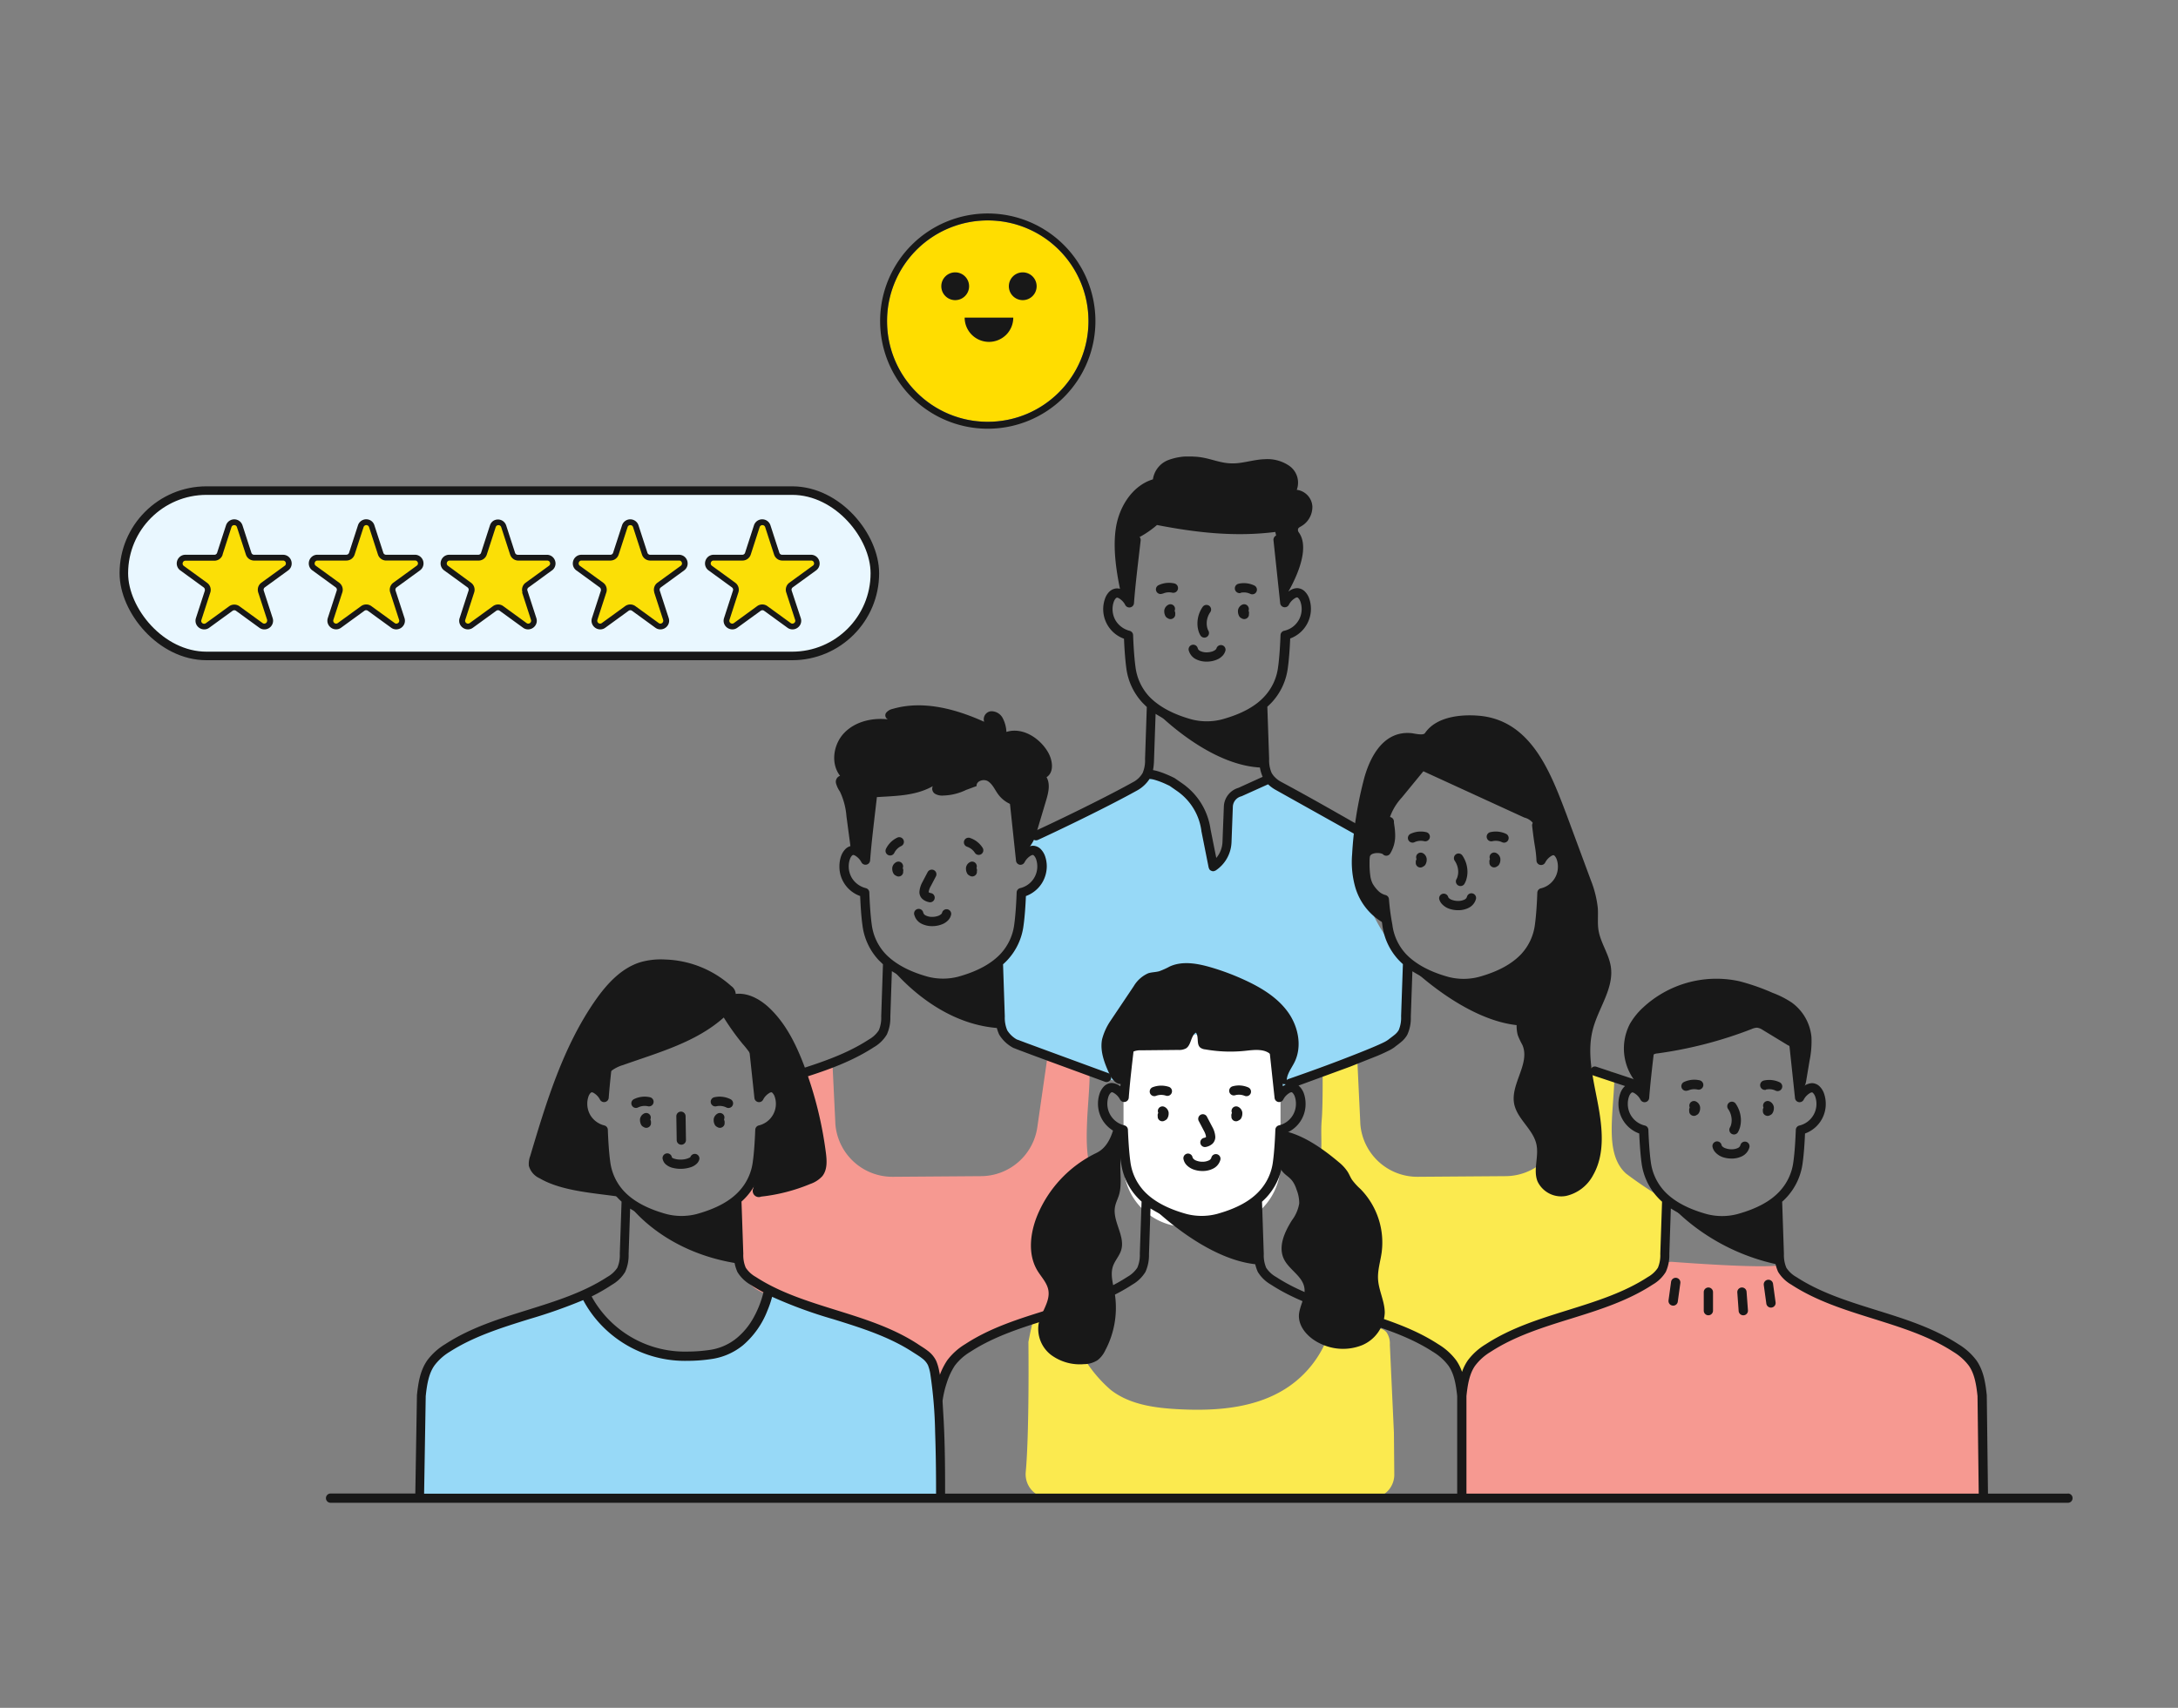 <svg xmlns="http://www.w3.org/2000/svg" width="255" height="200" fill="none" xmlns:v="https://vecta.io/nano"><rect width="100%" height="100%" fill="#808080" stroke="none"/><g clip-path="url(#A)"><path d="M165.964 137.813l10.323-.076a6.69 6.69 0 0 0 4.343-1.641 6.7 6.7 0 0 0 2.23-4.074l1.03-7.802c1.23.325 2.309.802 3.539 1.128.276.07 1.344.103 1.528.325s-.174 3.991-.228 5.362c-.097 2.283-.059 4.88 1.658 6.409a46 46 0 0 0 4.726 3.134l-.249 6.929c0 1.79-2.293 2.912-3.853 3.796-1.279.699-10.551 3.079-15.374 5.758-4.514 2.505-4.628 5.335-4.628 5.335s-1.42-3.475-1.924-3.757c-4.714-2.668-11.379-6.355-13.547-7.206a4.41 4.41 0 0 1-2.017-1.596c-.499-.72-.772-1.573-.785-2.449-.043-2.711.103-6.891.103-6.891s-.352-2.256.542-3.053c1.881-1.729 1.133-3.595 1.366-6.295.146-1.729.103-5.584.103-5.584l4.059-1.524.357 7.515v.07c.13 1.687.893 3.262 2.135 4.41s2.872 1.782 4.563 1.777z" fill="#fbea4f"/><path d="M104.551 137.813l10.323-.076c1.597-.011 3.137-.593 4.342-1.641s1.997-2.493 2.231-4.074l1.198-8.317c1.23.325 4.714 1.746 4.877 1.968s-.174 3.991-.233 5.363c-.092 2.282-.271 6.078 1.441 7.59 1.241 1.085.228 12.287.228 12.287 0 1.789-1.16 3.22-2.71 4.082-2.021 1.085-4.042-.873-4.042-.873l-6.801 2.598c-1.311.5-2.481 1.309-3.414 2.357s-1.6 2.306-1.945 3.666l-.033.125s-.916-4.527-2.872-4.994c-4.471-1.084-13.087-4.641-17.764-6.463a4.41 4.41 0 0 1-2.016-1.596 4.42 4.42 0 0 1-.786-2.448c-.038-2.711.108-6.892.108-6.892l3.197-3.052c1.88-1.73 3.17-3.595 3.398-6.295.152-1.73.184-5.281.184-5.281l3.999-1.377.341 7.048v.071c.121 1.702.887 3.293 2.141 4.45s2.9 1.791 4.606 1.774z" fill="#f69991"/><path d="M73.386 140.751s3.88 5.883 13.19 7.244l-.32-7.433s-.65.379-1.149.721a10.16 10.16 0 0 1-5.961 1.664c-2.227-.114-5.76-2.196-5.76-2.196z" fill="#181818"/><g fill="#97d9f7"><path d="M110.105 175.458H49.104l.098-11.798c.06-3.476 2.325-6.04 5.609-7.146 5.592-1.882 13.472-4.994 13.77-4.88.574.211 3.007 7 12.247 7.189 6.134.125 9.055-4.218 9.169-7.759 3.761 1.725 11.185 4.029 11.185 4.029l4.362 1.849c2.65.819 4.308 2.678 4.379 5.449l.184 13.067zm54.721-62.667l-.293 5.698a5.67 5.67 0 0 1-1.097 3.069c-.658.893-1.563 1.574-2.604 1.957l-12.696 4.408c-1.532.531-2.88 1.49-3.885 2.763a8.5 8.5 0 0 0-1.784 4.421l-1.083 7.819-.369-6.702a8.8 8.8 0 0 0-1.715-5.015 8.79 8.79 0 0 0-4.284-3.118l-15.915-5.329c-.852-.527-1.504-1.323-1.854-2.261l-2.379-6.507 2.78-2.038a3.64 3.64 0 0 0 1.42-2.261l.542-5.135 1.219-.634a1.98 1.98 0 0 0 .66-.543c.177-.227.304-.489.37-.77.105-.646.141-1.302.108-1.957a.96.96 0 0 0-.546-.843.96.96 0 0 0-.998.106l-.916.699.146-1.957c2.249-1.193 5.772-2.662 9.473-4.527a32.03 32.03 0 0 0 5.202-3.394 7.51 7.51 0 0 1 5.419 2.917c1.252 1.561 1.653 4.75 2.336 7.868 2.612-1.085.601-7.385 2.682-8.513 1.252-.542 2.709-1.415 3.956-1.751 3.36 2.575 7.37 4.592 12.176 6.609-3.37.802-1.718 9.359 3.929 14.922z"/></g><path d="M135.504 121.178h11.168c.863 0 1.69.342 2.299.953a3.25 3.25 0 0 1 .953 2.3v11.88c.003 1.951-.769 3.825-2.146 5.207s-3.246 2.162-5.197 2.166h-3.68c-1.951 0-3.823-.775-5.203-2.156s-2.156-3.254-2.156-5.207v-11.18c0-1.051.418-2.059 1.161-2.802s1.75-1.161 2.801-1.161z" fill="#fff"/><g fill="#181818"><path d="M131.272 69.631c-.542-2.451-1.008-5.33-.623-7.813s1.929-4.95 4.335-5.682a2.84 2.84 0 0 1 .589-1.37 2.85 2.85 0 0 1 1.199-.885 6.82 6.82 0 0 1 2.975-.407c1.994.06 3.105.949 5.094.77 1.035-.092 2.167-.439 3.208-.466a4.53 4.53 0 0 1 2.948.808 2.41 2.41 0 0 1 .829 2.776 2.09 2.09 0 0 1 1.826 1.93c.014.484-.107.962-.349 1.382a2.61 2.61 0 0 1-1.022.993c-.119.07-.26.141-.303.276a.48.48 0 0 0-.001.223c.017.073.05.142.098.2 1.452 2.028-.628 6.018-1.728 7.743a38.68 38.68 0 0 0-1.035-7.813c-4.699.596-9.213.087-13.851-.813-.7.605-1.47 1.124-2.293 1.545-.238.119-.498 4.072-.97 7.341m2.759 12.578s6.502 6.951 13.097 6.951l-.254-6.268s.108-1.139-1.182-.249c-1.577 1.084-4.519 1.974-5.89 1.778s-5.771-2.212-5.771-2.212zm-64.064 44.965a2.28 2.28 0 0 1 .607-2.445 4.32 4.32 0 0 1 1.452-.743c4.124-1.464 8.519-2.651 11.786-5.563a29.22 29.22 0 0 0 2.206 3.085c.482.536.908 1.119 1.273 1.741.618 1.171.574 3.226.639 4.549a1.36 1.36 0 0 1 .316-.597c.154-.169.348-.296.565-.369a1.35 1.35 0 0 1 1.287.228c.748.645.266 2.169-.114 3.102-.19.455-1.962 1.436-1.962 1.436l-.065 2.294a41.48 41.48 0 0 1-.683 4.527.72.72 0 0 0 .121.805.71.71 0 0 0 .795.171c1.977-.216 3.913-.715 5.75-1.48.538-.181 1.023-.494 1.409-.911.602-.748.542-1.811.417-2.76a45.02 45.02 0 0 0-2.509-10.09c-.916-2.44-2.081-4.853-3.934-6.685-1.084-1.085-2.569-1.979-4.108-1.811a1.26 1.26 0 0 0-.165-.528c-.093-.161-.222-.3-.377-.405a12.12 12.12 0 0 0-7.733-3.096 8.65 8.65 0 0 0-2.85.304c-2.249.678-3.934 2.521-5.284 4.44-3.793 5.422-5.766 11.929-7.657 18.278a2.57 2.57 0 0 0-.157 1.139 2.26 2.26 0 0 0 .466.869 2.25 2.25 0 0 0 .791.589c2.709 1.583 6.638 1.73 9.754 2.223a5.59 5.59 0 0 1-1.924-3.291 32.67 32.67 0 0 1-.569-3.752c0-.179.076-.542 0-.71s-.249-.168-.45-.261a3.31 3.31 0 0 1-1.585-1.91c-.261-.818-.194-1.706.187-2.476.439-.64 1.956 0 2.103.748.293-.542-.043-2.293.249-2.857m32.96-12.91s5.3 7.293 13.358 7.629l-.336-6.658-.032-.971s-.623.358-1.149.721c-1.582 1.085-4.335 1.627-5.712 1.627-2.455.027-6.129-2.348-6.129-2.348zm61.034.261s6.655 6.674 13.196 7.048l-.261-6.338v-1.16s-.845.672-1.192.91c-1.577 1.085-4.4 1.627-5.782 1.627-2.26.027-5.961-2.087-5.961-2.087z"/><path d="M113.102 92.512a6.5 6.5 0 0 1-2.628.651 1.7 1.7 0 0 1-.997-.201.7.7 0 0 1-.304-.397c-.049-.165-.036-.343.038-.498-2.168 1.225-4.622 1.128-7.126 1.323-.152.7-.108 1.806-.2 2.348-.228 1.355-.748 3.627-.58 5.01-.033-.407-.911-1.459-1.659-1.084l-.542-4.061c-.075-1.002-.332-1.981-.759-2.89a3.22 3.22 0 0 1-.466-.987.74.74 0 0 1 .069-.529c.088-.162.234-.284.408-.344-1.138-1.448-.786-3.719.504-5.042s3.251-1.773 5.099-1.572a.51.51 0 0 1-.182-.133.5.5 0 0 1-.106-.198.52.52 0 0 1-.011-.225.5.5 0 0 1 .088-.208c.198-.24.474-.403.78-.461 3.533-1.025 7.348 0 10.697 1.513a.95.95 0 0 1-.04-.41c.017-.138.064-.27.138-.388a.94.94 0 0 1 .677-.433 1.49 1.49 0 0 1 .812.193c.246.14.448.348.581.599a3.9 3.9 0 0 1 .439 1.627c1.842-.586 3.847.662 4.839 2.321.569.949.791 2.386-.141 2.982.471.819.211 1.843-.06 2.749l-1.23 4.121c-.276.922-1.165 1.876-1.777 2.749l-.428-5.612a.96.96 0 0 0-.201-.602 1.14 1.14 0 0 0-.395-.201 3.52 3.52 0 0 1-1.626-1.274c-.352-.499-.596-1.084-1.111-1.437s-1.425-.049-1.36.542m48.251 4.195c.076 1.589.483 2.711-.357 3.416-.542-.352-1.675-.542-2.103-.054-.403.52-.597 1.172-.542 1.828.049 1.173.532 2.286 1.355 3.123.358.358 1.084.574 1.084 1.084-.057.907.077 1.816.396 2.668a7.03 7.03 0 0 1-2.401-1.864c-.655-.788-1.13-1.71-1.393-2.702a10.84 10.84 0 0 1-.325-3.714 44.41 44.41 0 0 1 1.463-9.082c.764-2.613 2.368-5.395 5.49-5.091.303.027 1.344.304 1.571 0 1.295-1.914 4.124-2.212 6.227-2.049 6.231.472 8.507 6.718 10.388 11.684l2.801 7.564a12.46 12.46 0 0 1 .824 3.285c.06.863-.054 1.736.081 2.587.239 1.485 1.214 2.776 1.442 4.267.385 2.521-1.42 4.804-2.081 7.265-.764 2.814 0 5.78.542 8.643s.91 6.002-.542 8.529a4.79 4.79 0 0 1-1.305 1.546 4.77 4.77 0 0 1-1.827.867c-.669.132-1.363.038-1.973-.269s-1.099-.807-1.392-1.423c-.542-1.35.178-2.901-.131-4.338-.384-1.789-2.276-2.976-2.611-4.776-.429-2.321 1.907-4.701.97-6.865-.208-.37-.389-.754-.542-1.149a4.24 4.24 0 0 1 .124-2.538c.542-1.968-.764-4.213.038-6.094 0 0 1.409-1.627 1.729-2.169.775-1.268.824-2 .786-3.486 0-.597-.147-1.898.141-2.424.205-.379 1.083-.412 1.392-.688.715-.586.688-1.085.905-1.996s.081-1.783-.542-2.13c-.184-.096-.389-.146-.597-.144a1.26 1.26 0 0 0-1.043.575c-.113.175-.18.375-.197.582-.162-.862-.374-2.385-.542-3.253-.021-.403-.172-.787-.43-1.097a1.87 1.87 0 0 0-1-.622l-11.819-5.422-2.52 3.074a6.68 6.68 0 0 0-1.349 2.169"/></g><path d="M232.222 175.458v-11.11a7.37 7.37 0 0 0-.776-3.664c-.569-1.135-1.422-2.102-2.475-2.81-3.122-2.25-19.157-5.514-20.538-9.759-1.258.542-12.719-.347-12.719-.347a2.03 2.03 0 0 0-.829.184c-.374.26-.423.786-.601 1.209-.288.656-1.485 1.084-2.103 1.431-2.709 1.627-4.546 2.213-7.549 3.172-4.129 1.323-10.404 2.597-12.669 6.301-.555 1.037-.842 2.196-.835 3.372v12.004l61.094.017z" fill="#f69991"/><path d="M160.437 175.457a2.74 2.74 0 0 0 1.059-.191c.337-.133.645-.331.905-.582s.47-.553.614-.885.222-.69.229-1.053l-.044-4.961-.476-10.302c.034-.522-.107-1.042-.402-1.474-.428-.505-1.175-.543-1.837-.543l-3.002-.054c-.547-.076-1.103.054-1.56.363a2.46 2.46 0 0 0-.542.971 12.4 12.4 0 0 1-4.476 5.623c-3.696 2.548-8.465 2.9-12.946 2.662-2.78-.147-5.706-.542-7.907-2.256a15.79 15.79 0 0 1-3.078-3.611c-.802-1.16-1.625-2.44-1.549-3.844-1.409.819-3.317-2.483-4.281-1.166-.223.304-.667 2.635-.737 2.999 0 0 .124 10.513-.315 15.252-.033.379.012.762.132 1.123a2.78 2.78 0 0 0 .567.979 2.79 2.79 0 0 0 .909.673 2.78 2.78 0 0 0 1.102.256l37.635.021z" fill="#fbea4f"/><g fill="#181818"><path d="M131.743 128.341l.152-3.28c.032-.722.146-1.578.791-1.909a2.16 2.16 0 0 1 .927-.152l4.335-.043c.316.025.633-.039.916-.185.617-.401.541-1.458 1.154-1.843.374.499.032 1.345.509 1.751.168.123.367.196.575.212a16.82 16.82 0 0 0 4.752.162c1.035-.113 2.249-.265 2.975.488.248.294.432.635.542 1.003.282.756.497 1.534.645 2.326.106.056.222.09.342.098a.86.86 0 0 0 .352-.049c-.255-.851.411-1.67.818-2.461.959-1.86.493-4.219-.726-5.921s-3.073-2.836-4.97-3.72a28.48 28.48 0 0 0-4.118-1.55c-1.561-.45-3.295-.759-4.774-.076a8.95 8.95 0 0 1-1.198.542c-.428.125-.883.108-1.306.244a3.71 3.71 0 0 0-1.701 1.518l-2.71 4.039a6.96 6.96 0 0 0-.991 2.169c-.271 1.367.26 2.749.834 4.018.304.667.91 1.448 1.588 1.166m.163 5.698l-1.198-.542c-.358 1.258-.889 2.413-2.065 2.982a14.14 14.14 0 0 0-6.947 7.406c-.807 2.034-1.084 4.457.033 6.339.46.77 1.149 1.447 1.3 2.326.239 1.377-.894 2.602-1.149 3.98-.095.675-.01 1.363.247 1.995s.677 1.183 1.217 1.599c1.103.814 2.465 1.2 3.831 1.085.576.001 1.14-.163 1.625-.472.38-.306.684-.696.889-1.139a10.65 10.65 0 0 0 1.084-6.853c-.184-1.008-.509-2.06-.173-3.025.227-.646.731-1.172.942-1.828.542-1.67-1.04-3.41-.704-5.134.103-.542.385-1.014.509-1.535.439-1.789-.33-3.698.596-5.286m17.937 1.615c.634 1.968 1.588 1.258 2.222 3.253.201.504.302 1.041.298 1.583a4.51 4.51 0 0 1-.856 1.974c-.851 1.361-1.626 3.047-.954 4.5.596 1.285 2.211 2.023 2.417 3.427.157 1.052-.542 2.044-.639 3.107-.098 1.545 1.219 2.846 2.633 3.464.744.343 1.55.531 2.369.552a6.01 6.01 0 0 0 2.394-.427 4.33 4.33 0 0 0 1.874-1.514 4.34 4.34 0 0 0 .776-2.281c0-1.345-.71-2.597-.785-3.937-.06-1.051.276-2.082.422-3.123.177-1.345.047-2.712-.383-3.999a8.95 8.95 0 0 0-2.093-3.429 7.18 7.18 0 0 1-.992-1.084c-.19-.293-.32-.624-.498-.917a4.93 4.93 0 0 0-1.046-1.144c-1.924-1.626-4.384-3.367-6.877-3.741m42.815-4.207l.542-3.963c.005-.219.081-.43.217-.602.177-.138.393-.218.618-.228 3.781-.517 7.488-1.478 11.044-2.863a1.56 1.56 0 0 1 .623-.146 1.53 1.53 0 0 1 .645.26l2.926 1.779c.299.132.553.35.73.625s.267.598.262.925l.542 3.563c.384 0 .542-.477.617-.857l.401-2.402a11.24 11.24 0 0 0 .228-2.787c-.073-.807-.32-1.588-.723-2.291s-.953-1.31-1.613-1.781c-.696-.456-1.441-.833-2.221-1.122a25.24 25.24 0 0 0-3.907-1.361c-1.988-.431-4.05-.374-6.011.165a12.61 12.61 0 0 0-5.25 2.931 8.07 8.07 0 0 0-1.545 1.93c-.643 1.255-.844 2.691-.568 4.074a6.24 6.24 0 0 0 2.086 3.544m2.78 13.013s4.503 5.844 13.341 7.59l-.319-6.582-.033-.971-1.149.722c-1.81 1.012-3.839 1.57-5.912 1.626-2.005.006-5.928-2.385-5.928-2.385zm-60.823.184s6.687 6.984 13.228 7.352l-.304-6.549s.103-1.139-1.181-.25c-1.582 1.085-4.487 1.849-5.858 1.627s-5.885-2.18-5.885-2.18zm-58.14-10.085a.54.54 0 0 0-.304-.285c-.067-.026-.138-.037-.21-.035a.55.55 0 0 0-.207.049.88.88 0 0 0-.336.275c-.087.119-.143.257-.162.403v.13c.005.19.055.376.146.542a.62.62 0 0 0 .206.206l.13.071a.54.54 0 0 0 .504 0 .54.54 0 0 0 .298-.412v-.125a.58.58 0 0 0-.027-.255l-.043-.13a.54.54 0 0 0 .048-.216.53.53 0 0 0-.043-.218zm8.627 0a.54.54 0 0 0-.304-.285c-.067-.026-.138-.037-.21-.035a.55.55 0 0 0-.207.049.89.89 0 0 0-.335.276.9.9 0 0 0-.164.402v.13a1.08 1.08 0 0 0 .146.542.53.53 0 0 0 .206.206l.125.071a.54.54 0 0 0 .504 0 .54.54 0 0 0 .298-.412v-.125a.51.51 0 0 0-.027-.255l-.043-.13a.54.54 0 0 0 .051-.216c.002-.075-.012-.148-.04-.218zm-5.007 3.394a.54.54 0 0 0 .383-.158c.101-.101.159-.24.159-.384l-.043-2.792a.54.54 0 1 0-1.084 0l.043 2.792c0 .144.057.282.159.384a.54.54 0 0 0 .383.158zm-5.035-4.38c.233-.107.486-.162.742-.163a1.51 1.51 0 0 1 .39.044c.14.03.287.004.407-.073a.54.54 0 0 0 .166-.746c-.076-.121-.197-.206-.336-.239-.206-.048-.417-.071-.629-.07a2.81 2.81 0 0 0-1.219.276.55.55 0 0 0-.184.123.54.54 0 0 0-.154.405c.004.075.022.147.055.214a.54.54 0 0 0 .33.28.53.53 0 0 0 .22.019.52.52 0 0 0 .21-.07zm9.137-.12c.126-.03.255-.045.385-.043a1.79 1.79 0 0 1 .748.163.55.55 0 0 0 .212.075.53.53 0 0 0 .224-.017c.073-.021.14-.057.198-.106a.54.54 0 0 0 .138-.177c.033-.068.052-.143.054-.218a.55.55 0 0 0-.039-.222c-.028-.07-.071-.133-.125-.186s-.119-.094-.19-.12a2.83 2.83 0 0 0-1.848-.206.54.54 0 0 0-.336.239c-.076.121-.101.267-.071.406a.55.55 0 0 0 .085.195c.041.059.093.109.154.147a.55.55 0 0 0 .198.076.54.54 0 0 0 .212-.006zm-6.286 6.176a1.16 1.16 0 0 0 .336.602 1.92 1.92 0 0 0 .818.428c.306.081.621.121.938.119.44.002.876-.073 1.29-.222a1.79 1.79 0 0 0 .542-.32c.186-.15.318-.358.374-.591a.54.54 0 0 0-.088-.378c-.075-.111-.188-.19-.318-.223s-.267-.015-.385.048a.54.54 0 0 0-.255.293c-.023.031-.052.057-.087.076a2.32 2.32 0 0 1-1.084.233 2.25 2.25 0 0 1-.813-.136.6.6 0 0 1-.19-.108v-.038c-.029-.144-.113-.27-.235-.352a.55.55 0 0 0-.766.154c-.081.122-.111.271-.082.415h.005zm59.939-64.652a.54.54 0 0 0-.715-.266.88.88 0 0 0-.499.683v.125a1.11 1.11 0 0 0 .147.542.53.53 0 0 0 .206.206l.124.07a.54.54 0 0 0 .51 0c.079-.042.148-.097.2-.169a.55.55 0 0 0 .098-.243v-.13a.54.54 0 0 0-.028-.249l-.043-.13c.031-.069.047-.144.047-.22a.54.54 0 0 0-.047-.22z"/><path d="M146.158 71.079a.54.54 0 0 0-.125-.172.55.55 0 0 0-.18-.111.54.54 0 0 0-.21-.033c-.071.003-.141.02-.206.05a.87.87 0 0 0-.337.277c-.088.12-.143.259-.162.406v.125a1.18 1.18 0 0 0 .147.542.54.54 0 0 0 .206.206l.13.07a.54.54 0 0 0 .504 0c.079-.039.148-.097.2-.169a.54.54 0 0 0 .098-.243v-.13a.5.5 0 0 0 0-.249l-.044-.13c.028-.071.04-.146.036-.222a.54.54 0 0 0-.057-.217zm-5.609 3.335a.55.55 0 0 0 .145.155.54.54 0 0 0 .405.094.55.55 0 0 0 .198-.075.54.54 0 0 0 .153-.146.55.55 0 0 0 .086-.194.56.56 0 0 0 .005-.212.54.54 0 0 0-.076-.197 1.39 1.39 0 0 1-.114-.293 2.2 2.2 0 0 1-.07-.542 2.29 2.29 0 0 1 .406-1.296.56.56 0 0 0 .094-.198.54.54 0 0 0 .007-.219c-.012-.073-.039-.142-.079-.204s-.093-.115-.154-.156a.53.53 0 0 0-.203-.082.55.55 0 0 0-.218.004c-.072.016-.14.047-.199.091a.57.57 0 0 0-.148.162 3.38 3.38 0 0 0-.59 1.898 3.18 3.18 0 0 0 .108.835 2.23 2.23 0 0 0 .244.575zm-4.433-4.88a1.7 1.7 0 0 1 .743-.168c.131.001.262.015.39.043.144.032.294.005.418-.074s.211-.205.243-.349.005-.294-.074-.418a.56.56 0 0 0-.349-.243 2.71 2.71 0 0 0-.628-.07 2.81 2.81 0 0 0-1.22.277c-.129.063-.228.175-.275.312a.55.55 0 0 0 .026.415.54.54 0 0 0 .726.249v.027zm9.137-.114a1.82 1.82 0 0 1 .385-.043 1.69 1.69 0 0 1 .742.168.54.54 0 0 0 .205.054c.071.004.142-.005.21-.028a.53.53 0 0 0 .183-.107.54.54 0 0 0 .182-.374c.005-.071-.005-.143-.028-.21a.53.53 0 0 0-.107-.183.54.54 0 0 0-.168-.128 2.79 2.79 0 0 0-1.219-.277 2.71 2.71 0 0 0-.629.07c-.144.032-.269.121-.348.245a.56.56 0 0 0-.072.419c.032.144.12.269.245.348s.275.105.419.073v-.027zm-6.07 6.761a1.64 1.64 0 0 0 .316.603 1.63 1.63 0 0 0 .535.421 2.71 2.71 0 0 0 1.241.276 3.02 3.02 0 0 0 1.317-.287 1.97 1.97 0 0 0 .542-.396c.168-.176.288-.393.347-.629a.54.54 0 0 0-.411-.611.54.54 0 0 0-.641.361.34.34 0 0 1-.081.135 1.08 1.08 0 0 1-.417.239 2.17 2.17 0 0 1-.661.103 1.66 1.66 0 0 1-.743-.157.52.52 0 0 1-.187-.131.51.51 0 0 1-.111-.2.54.54 0 0 0-.249-.332c-.124-.073-.272-.094-.412-.058a.54.54 0 0 0-.332.25c-.073.124-.094.272-.058.412h.005zm-33.5 25.039c-.059-.131-.167-.233-.302-.283a.54.54 0 0 0-.413.012.88.88 0 0 0-.34.277c-.088.119-.144.259-.164.406v.125c0 .19.051.377.146.542a.55.55 0 0 0 .206.206l.125.07a.54.54 0 0 0 .251.07c.088.002.175-.017.254-.056a.55.55 0 0 0 .199-.168c.052-.071.085-.154.098-.241v-.131a.5.5 0 0 0 0-.249l-.049-.135a.54.54 0 0 0 .042-.224c-.002-.077-.02-.152-.053-.221zm8.627 0c-.059-.131-.167-.233-.301-.283a.54.54 0 0 0-.414.012.86.86 0 0 0-.339.276c-.087.12-.142.26-.16.407v.125a1.09 1.09 0 0 0 .147.542c.048.086.12.157.206.206l.124.07a.54.54 0 0 0 .51 0c.078-.039.146-.098.197-.169a.53.53 0 0 0 .095-.243v-.13a.48.48 0 0 0 0-.249l-.048-.136c.026-.069.038-.142.036-.216a.54.54 0 0 0-.053-.212zm-10.328-1.09a.56.56 0 0 0 .205.054.54.54 0 0 0 .211-.03c.067-.024.13-.061.183-.108a.54.54 0 0 0 .127-.171 1.73 1.73 0 0 1 .813-.797.54.54 0 0 0 .278-.311c.024-.068.033-.139.029-.21a.55.55 0 0 0-.053-.206c-.031-.065-.074-.122-.127-.17s-.115-.084-.183-.108a.54.54 0 0 0-.416.023 2.83 2.83 0 0 0-1.317 1.307.56.56 0 0 0-.054.205c-.004.071.005.143.028.21s.06.13.107.183.105.097.169.128zm9.255-.965a1.75 1.75 0 0 1 .895.699.54.54 0 0 0 .145.153c.058.041.124.07.194.086s.141.017.211.005a.54.54 0 0 0 .197-.076c.12-.077.205-.198.237-.337a.54.54 0 0 0-.069-.406c-.34-.539-.854-.944-1.457-1.15-.068-.026-.141-.038-.214-.036s-.144.02-.21.05-.125.075-.174.129a.55.55 0 0 0-.11.186.56.56 0 0 0-.028.215c.005.073.025.144.058.209a.54.54 0 0 0 .135.169.55.55 0 0 0 .19.103zm-4.508 6.474c.071.023.146.03.22.023a.53.53 0 0 0 .212-.067c.065-.037.122-.087.167-.146s.077-.129.094-.201.019-.149.006-.222a.55.55 0 0 0-.083-.206c-.041-.062-.096-.115-.159-.155s-.134-.067-.208-.078c-.09-.013-.176-.048-.249-.103v-.027c.036-.236.117-.462.238-.667l.607-1.155a.54.54 0 0 0-.653-.764c-.138.044-.251.142-.317.27l-.612 1.166c-.197.354-.316.746-.347 1.15-.003.144.023.287.076.421a1.08 1.08 0 0 0 .233.359c.215.205.484.344.775.402zm-1.675 1.518c.06.222.167.429.313.605a1.61 1.61 0 0 0 .538.42c.386.189.811.284 1.241.276a3.04 3.04 0 0 0 1.317-.287 2.05 2.05 0 0 0 .542-.396c.168-.176.288-.393.346-.629a.54.54 0 0 0-.403-.653c-.14-.033-.288-.009-.41.066a.54.54 0 0 0-.243.338c-.014.051-.042.098-.082.135-.119.11-.262.191-.417.239-.212.069-.433.103-.656.103-.256.007-.51-.047-.742-.158-.071-.03-.135-.075-.187-.132a.55.55 0 0 1-.116-.198.53.53 0 0 0-.083-.206.52.52 0 0 0-.158-.156c-.063-.041-.133-.068-.207-.08s-.15-.008-.222.011-.14.052-.199.098a.57.57 0 0 0-.143.17.55.55 0 0 0-.062.214c-.006.074.003.149.028.22h.005zm67.331-6.175v.124c.012.088.046.172.098.243s.121.13.2.169a.54.54 0 0 0 .504 0l.125-.076a.5.5 0 0 0 .206-.206 1.03 1.03 0 0 0 .146-.542v-.13a.88.88 0 0 0-.504-.678.54.54 0 0 0-.715.271c-.03.069-.045.143-.045.217a.54.54 0 0 0 .045.217l-.049.13a.59.59 0 0 0-.011.261zm-8.627-.001v.125c.009.089.041.175.091.249a.56.56 0 0 0 .198.176c.079.041.168.062.257.061s.178-.025.256-.068l.125-.076a.51.51 0 0 0 .206-.206c.097-.164.148-.352.146-.543v-.13a.88.88 0 0 0-.154-.396.87.87 0 0 0-.323-.276.54.54 0 0 0-.76.488.54.54 0 0 0 .045.217l-.049.13a.52.52 0 0 0-.038.249zm4.969 1.117a1.95 1.95 0 0 1-.076.542c-.024.102-.063.201-.113.293a.54.54 0 0 0-.076.197.52.52 0 0 0 .005.212.53.53 0 0 0 .085.193c.041.059.093.108.154.146a.54.54 0 0 0 .197.076c.07.012.142.011.211-.005s.135-.045.194-.086a.54.54 0 0 0 .145-.153c.11-.182.192-.379.244-.585.075-.272.113-.553.114-.835-.005-.678-.211-1.338-.591-1.898a.54.54 0 0 0-.753-.152c-.12.08-.203.204-.232.345a.55.55 0 0 0 .08.409c.266.382.409.836.412 1.301zm4.01-3.589a1.83 1.83 0 0 1 .385-.043 1.71 1.71 0 0 1 .748.168.54.54 0 0 0 .736-.666c-.044-.134-.139-.245-.265-.31a2.78 2.78 0 0 0-1.219-.276 2.7 2.7 0 0 0-.623.071.54.54 0 0 0-.351.235.54.54 0 0 0-.08.2.56.56 0 0 0 .005.216c.016.071.046.138.088.197a.56.56 0 0 0 .158.147c.062.038.131.063.203.073s.145.007.215-.011zm-9.136.124a1.71 1.71 0 0 1 .748-.168 1.83 1.83 0 0 1 .385.043c.07.018.143.022.215.011a.56.56 0 0 0 .361-.22c.042-.059.072-.126.088-.197a.56.56 0 0 0 .005-.216.54.54 0 0 0-.08-.2.53.53 0 0 0-.152-.153.54.54 0 0 0-.199-.082 2.7 2.7 0 0 0-.623-.071c-.422-.001-.839.093-1.219.276-.126.065-.221.176-.265.31a.54.54 0 0 0 .328.681c.133.048.279.043.408-.015zm3.24 7.255a2.09 2.09 0 0 0 .862.543c.325.108.665.163 1.008.162a2.66 2.66 0 0 0 1.236-.276c.207-.101.39-.244.538-.421a1.62 1.62 0 0 0 .318-.604c.036-.14.015-.288-.058-.412s-.193-.214-.332-.25a.54.54 0 0 0-.662.391c-.023.074-.062.143-.114.201a.55.55 0 0 1-.189.135 1.7 1.7 0 0 1-.737.152c-.289.001-.575-.058-.84-.174-.089-.041-.17-.098-.238-.168-.04-.036-.068-.083-.082-.135a.54.54 0 0 0-.249-.306c-.119-.067-.259-.087-.391-.056s-.249.112-.325.225-.107.251-.086.386a1.35 1.35 0 0 0 .341.607zm37.559 24.193v.125a.55.55 0 0 0 .098.243c.052.072.121.13.2.169a.57.57 0 0 0 .252.062.54.54 0 0 0 .252-.062l.131-.07a.55.55 0 0 0 .205-.212 1.16 1.16 0 0 0 .147-.542v-.13a.87.87 0 0 0-.163-.403c-.087-.119-.202-.213-.336-.275a.53.53 0 0 0-.207-.049.54.54 0 0 0-.21.034c-.067.025-.128.064-.18.113a.56.56 0 0 0-.169.39.56.56 0 0 0 .045.217c0 .043 0 .087-.043.13a.51.51 0 0 0-.022.26zm-8.627 0v.125a.55.55 0 0 0 .098.243c.052.072.121.13.2.169a.57.57 0 0 0 .252.062.54.54 0 0 0 .252-.062l.125-.071c.087-.05.158-.123.206-.211.098-.164.148-.351.146-.542v-.13c-.02-.146-.077-.285-.165-.403a.88.88 0 0 0-.339-.275.54.54 0 0 0-.715.271c-.03.068-.045.142-.045.217a.54.54 0 0 0 .045.217c-.017.042-.031.086-.043.13a.51.51 0 0 0-.017.26zm4.97 1.106a2.2 2.2 0 0 1-.071.542c-.028.102-.068.2-.119.293-.038.06-.064.128-.076.198s-.01.143.006.213a.54.54 0 0 0 .087.194c.041.058.093.108.154.146a.55.55 0 0 0 .198.076.54.54 0 0 0 .212-.006.53.53 0 0 0 .194-.087c.059-.041.108-.093.146-.154.105-.184.187-.381.244-.585a3.19 3.19 0 0 0 .109-.835 3.43 3.43 0 0 0-.591-1.898c-.038-.064-.088-.119-.147-.162a.53.53 0 0 0-.199-.091.54.54 0 0 0-.219-.004.53.53 0 0 0-.203.082.54.54 0 0 0-.153.156c-.04.062-.067.131-.08.204a.54.54 0 0 0 .008.219c.017.071.049.139.093.198a2.31 2.31 0 0 1 .407 1.301zm4.01-3.589a1.83 1.83 0 0 1 .39-.044c.257 0 .511.057.742.168.064.032.134.05.205.054s.143-.005.21-.028a.53.53 0 0 0 .183-.107.54.54 0 0 0 .128-.168c.032-.064.05-.134.055-.205s-.006-.143-.029-.21a.53.53 0 0 0-.106-.183.56.56 0 0 0-.169-.129 2.81 2.81 0 0 0-1.219-.276c-.212-.001-.423.022-.629.07-.143.032-.269.119-.348.243s-.106.275-.074.419a.55.55 0 0 0 .243.348c.124.08.274.106.418.075v-.027zm-9.137.125c.234-.112.489-.169.748-.168.13 0 .259.015.385.043.071.016.145.018.217.006a.55.55 0 0 0 .202-.078.56.56 0 0 0 .245-.348c.016-.071.018-.145.005-.217a.54.54 0 0 0-.078-.202.56.56 0 0 0-.347-.245 2.83 2.83 0 0 0-1.848.206c-.125.065-.22.176-.265.31a.54.54 0 0 0 .026.407c.062.127.17.225.303.274a.54.54 0 0 0 .407-.015v.027zm3.246 7.255c.237.248.531.434.857.542s.665.157 1.008.157a2.71 2.71 0 0 0 1.241-.276c.206-.101.388-.245.535-.422a1.62 1.62 0 0 0 .315-.603c.036-.14.015-.288-.058-.412a.54.54 0 0 0-.993.141c-.023.074-.061.142-.113.2a.54.54 0 0 1-.185.136 1.74 1.74 0 0 1-.742.152c-.289.001-.576-.058-.84-.174-.089-.041-.17-.098-.239-.168-.037-.038-.065-.085-.081-.135a.56.56 0 0 0-.237-.36.54.54 0 0 0-.424-.073.56.56 0 0 0-.344.259c-.036.065-.059.136-.067.21s-.001.148.021.218c.06.23.18.439.346.608zm-56.688-4.262v.13c.013.087.046.17.098.241a.55.55 0 0 0 .199.168c.079.039.166.058.254.056a.54.54 0 0 0 .251-.07l.125-.07c.088-.048.161-.119.211-.206a1.13 1.13 0 0 0 .141-.542v-.125a.87.87 0 0 0-.161-.406c-.087-.119-.203-.215-.337-.277a.53.53 0 0 0-.207-.049c-.072-.003-.143.009-.21.034a.54.54 0 0 0-.304.286c-.03.068-.045.142-.045.217a.54.54 0 0 0 .045.217l-.043.13a.51.51 0 0 0-.017.266zm-8.627-.001v.131c.013.087.046.17.098.241a.55.55 0 0 0 .199.168c.079.039.166.058.254.056a.54.54 0 0 0 .251-.07l.125-.07a.55.55 0 0 0 .206-.206c.095-.165.146-.352.146-.542v-.125c-.02-.147-.076-.287-.164-.406a.88.88 0 0 0-.34-.277.54.54 0 0 0-.413-.012c-.135.05-.243.152-.302.283-.03.068-.045.142-.045.217a.54.54 0 0 0 .045.217l-.049.13a.58.58 0 0 0-.011.265zm10.876-2.656a.55.55 0 0 0 .046-.208c.001-.071-.012-.142-.038-.209s-.065-.127-.115-.178a.53.53 0 0 0-.175-.121c-.342-.148-.71-.226-1.083-.228a2.74 2.74 0 0 0-.748.103.54.54 0 0 0-.326.253c-.071.124-.09.271-.054.409a.55.55 0 0 0 .094.191c.043.057.098.104.16.14s.13.059.201.068a.54.54 0 0 0 .212-.014 1.6 1.6 0 0 1 .461-.065 1.71 1.71 0 0 1 .672.135.54.54 0 0 0 .402.001c.129-.052.233-.151.291-.277zm-9.234-.093c.023-.067.033-.139.028-.21s-.024-.141-.055-.205a.53.53 0 0 0-.13-.168c-.054-.047-.116-.083-.184-.105-.289-.092-.591-.14-.894-.141a2.79 2.79 0 0 0-.965.173.55.55 0 0 0-.326.279c-.032.067-.051.139-.054.213a.53.53 0 0 0 .033.216.56.56 0 0 0 .117.186c.051.053.112.095.18.124a.55.55 0 0 0 .215.042c.074 0 .147-.016.215-.046a1.71 1.71 0 0 1 .585-.103 1.85 1.85 0 0 1 .542.087c.068.024.14.034.211.029a.57.57 0 0 0 .207-.054.54.54 0 0 0 .169-.131c.048-.054.084-.117.106-.186zm3.972 5.222a.78.78 0 0 1-.211.07c-.069.016-.135.046-.193.088a.53.53 0 0 0-.144.155.54.54 0 0 0-.067.41c.033.141.121.262.243.338a.54.54 0 0 0 .41.066c.295-.056.567-.195.786-.401a1.11 1.11 0 0 0 .303-.781c-.028-.404-.146-.797-.346-1.149l-.613-1.166c-.028-.069-.071-.131-.125-.183s-.117-.091-.187-.117-.144-.037-.219-.033-.147.024-.214.058a.52.52 0 0 0-.172.138.54.54 0 0 0-.104.195.55.55 0 0 0-.016.221c.009.074.034.145.073.209l.607 1.155a1.96 1.96 0 0 1 .233.672l-.044.055zm-1.452 2.494a.32.32 0 0 1-.081-.13c-.012-.074-.038-.145-.078-.208s-.093-.117-.155-.159-.132-.07-.206-.084-.149-.011-.222.006a.55.55 0 0 0-.2.095c-.06.045-.11.102-.147.167a.56.56 0 0 0-.067.211.55.55 0 0 0 .024.221c.056.236.174.453.341.629.24.247.536.433.862.542a3.14 3.14 0 0 0 1.008.163 2.7 2.7 0 0 0 1.235-.277 1.61 1.61 0 0 0 .538-.42c.148-.177.256-.383.318-.604a.54.54 0 0 0 .012-.212c-.01-.071-.033-.139-.07-.2a.56.56 0 0 0-.141-.158c-.057-.043-.122-.074-.191-.092s-.141-.022-.211-.012a.55.55 0 0 0-.2.07.51.51 0 0 0-.158.142c-.043.057-.074.122-.092.191-.021.074-.059.142-.111.199a.51.51 0 0 1-.187.131 1.67 1.67 0 0 1-.742.158 1.99 1.99 0 0 1-.84-.179c-.091-.048-.172-.112-.239-.19zm56.114 17.215a.54.54 0 0 0 .212-.012.55.55 0 0 0 .191-.094c.057-.043.105-.097.141-.159s.059-.13.068-.201l.298-2.169c.01-.071.005-.144-.013-.213a.53.53 0 0 0-.094-.192.54.54 0 0 0-.16-.141c-.062-.036-.13-.06-.202-.069a.53.53 0 0 0-.213.013c-.069.018-.134.05-.191.094a.53.53 0 0 0-.141.16c-.037.062-.06.13-.07.202l-.298 2.168a.55.55 0 0 0 .013.214c.019.069.051.134.095.192a.54.54 0 0 0 .161.14c.062.036.131.058.203.067zm11.602.228c.142-.021.27-.096.357-.211a.54.54 0 0 0 .103-.402l-.298-2.169c-.019-.144-.095-.274-.21-.362a.55.55 0 0 0-.405-.107c-.144.019-.274.095-.362.211a.55.55 0 0 0-.107.404l.299 2.169c.009.072.032.142.069.204a.54.54 0 0 0 .143.161c.059.044.125.075.195.093a.56.56 0 0 0 .216.009zm-7.408.906c.144 0 .282-.058.383-.159s.159-.24.159-.384v-2.168c0-.144-.057-.282-.159-.384a.54.54 0 0 0-.766 0c-.102.102-.159.24-.159.384v2.168c0 .144.057.282.159.384a.54.54 0 0 0 .383.159zm4.135-.001a.54.54 0 0 0 .498-.58l-.162-2.169a.54.54 0 0 0-.58-.504c-.144.01-.278.077-.372.185s-.142.251-.132.395l.157 2.169a.55.55 0 0 0 .189.377.54.54 0 0 0 .188.104c.069.022.142.03.214.023z"/><path d="M242.112 174.916h-9.359l-.141-11.468v-.054c-.146-1.345-.341-2.825-1.203-4.072a7.46 7.46 0 0 0-2.113-1.903c-2.964-1.93-6.319-2.966-9.624-3.996s-6.557-2.05-9.353-3.872c-.473-.261-.874-.633-1.171-1.084-.213-.515-.311-1.07-.287-1.627l-.206-6.11c.165-.144.322-.296.471-.456a7.27 7.27 0 0 0 1.929-4.099c.147-1.03.234-2.412.277-3.432.714-.257 1.331-.729 1.766-1.351s.666-1.365.662-2.124c0-.404-.066-.805-.196-1.188a2.18 2.18 0 0 0-.46-.786 1.33 1.33 0 0 0-.435-.327c-.166-.077-.346-.119-.53-.123a1.82 1.82 0 0 0-.997.39c-.162-1.729-.401-3.686-.683-6.116-.008-.071-.03-.14-.065-.202s-.081-.118-.137-.163a.56.56 0 0 0-.19-.097c-.069-.02-.141-.026-.212-.017s-.14.03-.202.065a.54.54 0 0 0-.163.138c-.044.056-.077.12-.097.189s-.026.141-.017.212l.78 7.331a.54.54 0 0 0 .134.32c.078.089.183.15.299.173s.234.007.34-.043a.54.54 0 0 0 .246-.239c.164-.312.409-.575.71-.759a.54.54 0 0 1 .243-.097c.038 0 .087 0 .174.108.101.115.179.25.227.396a2.59 2.59 0 0 1 .131 1.07c-.031.363-.138.714-.314 1.032s-.416.597-.705.816a2.61 2.61 0 0 1-.976.46.54.54 0 0 0-.412.509c-.037 1.009-.124 2.614-.281 3.704a6.19 6.19 0 0 1-1.626 3.502c-1.003 1.085-2.558 2.001-4.958 2.662a7.12 7.12 0 0 1-3.534 0c-2.4-.661-3.955-1.599-4.958-2.662-.901-.964-1.471-2.191-1.626-3.502-.151-1.085-.243-2.711-.276-3.704-.004-.118-.046-.232-.12-.324a.54.54 0 0 0-.292-.185 2.59 2.59 0 0 1-1.446-.92c-.364-.463-.559-1.035-.553-1.623a2.55 2.55 0 0 1 .135-.835c.047-.146.123-.28.222-.396.092-.092.141-.108.179-.108a.57.57 0 0 1 .244.097c.3.183.544.446.704.759.055.105.142.19.248.24a.54.54 0 0 0 .343.042c.115-.024.219-.086.297-.175s.123-.201.131-.318c.152-1.996.434-4.289.786-7.331.008-.071.002-.143-.018-.212s-.052-.133-.097-.189-.099-.103-.162-.138-.132-.057-.203-.065-.143-.003-.212.017-.133.053-.189.097-.103.1-.138.163-.057.131-.065.202l-.623 5.558-5.262-1.751a.54.54 0 0 0-.416.029c-.064.033-.121.077-.168.132s-.082.118-.104.186a.54.54 0 0 0 .032.413c.065.128.178.225.315.27l3.701 1.231-.119.108a2.17 2.17 0 0 0-.456.786 3.69 3.69 0 0 0 .163 2.789c.418.872 1.161 1.545 2.07 1.874.043 1.02.13 2.402.271 3.432a7.31 7.31 0 0 0 1.935 4.099c.146.158.303.309.466.456l-.206 6.11a3.76 3.76 0 0 1-.282 1.627 3.35 3.35 0 0 1-1.176 1.084c-2.791 1.822-6.048 2.842-9.348 3.872s-6.66 2.066-9.624 3.996c-.822.49-1.54 1.136-2.113 1.903a5.53 5.53 0 0 0-.667 1.339c-.164-.474-.39-.924-.672-1.339-.573-.767-1.291-1.413-2.113-1.903-2.964-1.93-6.319-2.966-9.619-3.996s-6.562-2.05-9.353-3.872a3.35 3.35 0 0 1-1.176-1.084 3.76 3.76 0 0 1-.282-1.627l-.206-6.11a10.72 10.72 0 0 0 .472-.456c1.061-1.127 1.736-2.562 1.929-4.099.141-1.03.227-2.412.271-3.432.716-.254 1.335-.725 1.77-1.348a3.66 3.66 0 0 0 .658-2.127c.001-.404-.063-.805-.19-1.188a2.26 2.26 0 0 0-.461-.786 1.26 1.26 0 0 0-.179-.163l6.01-2.201 3.3-1.312c.461-.195.856-.38 1.182-.542.266-.123.52-.272.758-.445.222-.184.493-.368.759-.596a3 3 0 0 0 .737-.868c.294-.655.434-1.369.406-2.087l.185-5.335a13.78 13.78 0 0 0 3.928 1.697c1.348.347 2.761.347 4.108 0 2.536-.7 4.286-1.725 5.457-2.961a7.31 7.31 0 0 0 1.934-4.104c.141-1.03.228-2.408.271-3.432a3.7 3.7 0 0 0 2.233-4.658 2.09 2.09 0 0 0-.461-.786 1.31 1.31 0 0 0-.434-.327 1.32 1.32 0 0 0-.53-.123c-.285.011-.561.097-.802.249-.071.043-.136.098-.206.146 0-.168-.043-.304-.065-.456-.065-.385-.157-.878-.331-2.396a.54.54 0 0 0-.065-.203c-.035-.063-.081-.118-.137-.162s-.121-.078-.19-.097-.141-.026-.212-.017a.55.55 0 0 0-.203.065c-.062.035-.117.082-.162.138a.56.56 0 0 0-.097.189c-.02.069-.026.141-.017.212.178 1.524.27 2.066.335 2.451.092.538.15 1.082.174 1.627.008.118.055.231.133.32s.184.15.3.173.236.009.343-.041a.54.54 0 0 0 .248-.241 1.9 1.9 0 0 1 .705-.759.54.54 0 0 1 .243-.097c.038 0 .087 0 .179.103.099.118.174.254.222.401a2.54 2.54 0 0 1 .136.829c.007.59-.188 1.163-.552 1.627s-.874.788-1.448.922c-.115.028-.217.093-.291.185a.54.54 0 0 0-.121.324c-.032 1.009-.124 2.614-.276 3.704-.156 1.31-.725 2.537-1.626 3.502-1.002 1.058-2.557 2.001-4.958 2.662-1.159.297-2.374.297-3.533 0-2.401-.661-3.956-1.626-4.959-2.662a6.17 6.17 0 0 1-1.625-3.502c-.184-.967-.314-1.942-.39-2.923a.54.54 0 0 0-.121-.324c-.074-.092-.176-.157-.291-.185a1.84 1.84 0 0 1-.819-.461c-.261-.254-.487-.542-.672-.857-.152-.304-.249-.633-.287-.971a9.91 9.91 0 0 1-.086-1.323c0-.303 0-.58.027-.797.005-.078.029-.155.07-.222a.59.59 0 0 1 .287-.2 1.63 1.63 0 0 1 .542-.087c.172 0 .344.023.51.07l.103.044c.054.066.123.119.201.154a.54.54 0 0 0 .25.046c.086-.005.169-.03.243-.073a.54.54 0 0 0 .183-.176 3.96 3.96 0 0 0 .586-2.169 7.97 7.97 0 0 0-.076-.976c-.038-.26-.071-.477-.071-.542.008-.071.001-.143-.02-.212s-.055-.132-.1-.188a.54.54 0 0 0-.164-.135c-.063-.034-.132-.055-.203-.062a.55.55 0 0 0-.212.02.54.54 0 0 0-.187.1c-.056.045-.102.101-.135.164a.54.54 0 0 0-.062.203v.108c.008.227.033.454.075.678.04.273.062.548.065.824a3.08 3.08 0 0 1-.195 1.112l-.162-.043a1.27 1.27 0 0 0-.206-.032.81.81 0 0 1 .054-.065.54.54 0 0 0 .063-.203.56.56 0 0 0-.02-.212c-.021-.069-.055-.132-.1-.188s-.102-.101-.165-.135c-2.249-1.209-6.59-3.795-11.521-6.441a3.01 3.01 0 0 1-.905-.732.31.31 0 0 0-.038-.054c-.071-.09-.134-.186-.189-.287-.215-.514-.311-1.07-.282-1.627l-.212-6.105a10.81 10.81 0 0 0 .472-.456 7.27 7.27 0 0 0 1.929-4.104c.146-1.03.233-2.407.276-3.432.906-.331 1.647-1.004 2.064-1.874a3.7 3.7 0 0 0 .169-2.783 2.16 2.16 0 0 0-.461-.786 1.31 1.31 0 0 0-.434-.327c-.166-.078-.347-.119-.53-.123-.285.011-.561.097-.802.249-.071.043-.13.092-.195.141-.163-1.73-.401-3.687-.683-6.121-.017-.144-.089-.275-.203-.365s-.258-.131-.401-.115-.275.09-.365.203a.55.55 0 0 0-.115.402l.781 7.336a.54.54 0 0 0 .431.497c.116.024.237.009.345-.043s.194-.137.248-.243c.16-.313.404-.576.704-.759a.54.54 0 0 1 .244-.098c.038 0 .087 0 .173.103.101.118.178.254.228.401a2.6 2.6 0 0 1 .135 1.089c-.032.368-.143.726-.325 1.048s-.429.602-.727.821-.64.371-1.001.448a.54.54 0 0 0-.292.186c-.074.092-.116.206-.12.324-.038 1.008-.125 2.613-.282 3.703-.153 1.312-.723 2.539-1.626 3.503-1.002 1.084-2.557 2.001-4.958 2.662a7.13 7.13 0 0 1-3.533 0c-2.401-.662-3.956-1.627-4.959-2.662a6.21 6.21 0 0 1-1.625-3.503c-.152-1.084-.244-2.711-.277-3.703-.003-.118-.045-.232-.12-.324s-.177-.157-.291-.186c-.675-.172-1.257-.597-1.626-1.187-.244-.412-.371-.882-.369-1.361-.001-.282.045-.563.136-.83.048-.147.123-.283.222-.401.092-.092.141-.103.179-.103.088.013.171.047.244.098.3.183.544.446.704.759.054.105.142.189.248.24s.227.066.343.042.221-.084.3-.174a.54.54 0 0 0 .133-.32c.147-2.001.428-4.289.781-7.336a.55.55 0 0 0-.115-.402c-.09-.113-.221-.186-.365-.203s-.288.025-.401.115a.54.54 0 0 0-.203.365l-.677 6.122-.196-.141a1.62 1.62 0 0 0-.802-.249c-.183.004-.365.046-.531.124a1.35 1.35 0 0 0-.439.326c-.205.227-.36.495-.455.786-.315.914-.257 1.915.161 2.787s1.162 1.544 2.072 1.87c.043 1.025.13 2.402.271 3.432.193 1.539.871 2.976 1.934 4.104a13.5 13.5 0 0 0 .466.455l-.206 6.105c.03.556-.067 1.112-.281 1.627a2.79 2.79 0 0 1-1.144 1.084c-3.793 2.109-9.944 5.037-11.564 5.763-.065.029-.124.071-.173.123s-.087.113-.112.18-.038.138-.036.209a.53.53 0 0 0 .048.207c.029.065.07.124.122.173s.113.087.18.113.138.037.209.035a.55.55 0 0 0 .207-.047c1.652-.748 7.792-3.665 11.645-5.807.576-.323 1.065-.78 1.425-1.334.219.014.436.053.645.119a9.48 9.48 0 0 1 1.187.445l.417.195.119.06.862.602c.769.534 1.418 1.223 1.907 2.022a6.74 6.74 0 0 1 .932 2.619v.032l.851 4.278c.01.032.022.063.038.092.01.035.023.07.038.103a.5.5 0 0 0 .141.141.54.54 0 0 0 .114.054c.027.014.056.025.086.033.07.016.142.016.212 0a.31.31 0 0 0 .097-.038c.035-.008.067-.021.098-.038a4.15 4.15 0 0 0 1.323-1.425c.323-.573.504-1.215.53-1.872l.157-4.202c.019-.275.124-.538.3-.75a1.31 1.31 0 0 1 .681-.432l.087-.033 3.056-1.377a4.34 4.34 0 0 0 .932.678l11.261 6.3c-.241.043-.474.125-.688.244-.206.117-.383.281-.515.477a1.51 1.51 0 0 0-.249.732c0 .255-.033.542-.033.889a10.12 10.12 0 0 0 .103 1.486c.053.479.198.943.428 1.366a4.88 4.88 0 0 0 .867 1.084c.265.249.571.449.905.591.071.911.239 1.692.369 2.652.193 1.538.871 2.976 1.934 4.104.145.152.302.304.472.456l-.212 6.105c.029.556-.067 1.112-.281 1.626-.125.209-.287.392-.477.543-.212.178-.477.363-.743.574a3.43 3.43 0 0 1-.542.32c-1.035.51-3.137 1.339-5.305 2.169s-4.438 1.627-5.858 2.125c-.127.047-.232.14-.294.26s-.077.26-.042.391l-.097.06a1.68 1.68 0 0 0-.201.135c-.157-1.729-.395-3.687-.677-6.116-.008-.071-.03-.14-.065-.203s-.082-.117-.138-.162a.54.54 0 0 0-.189-.097c-.069-.02-.141-.026-.212-.018s-.14.031-.203.066a.52.52 0 0 0-.162.137c-.045.056-.078.121-.098.19a.56.56 0 0 0-.017.212l.786 7.33c.008.118.054.23.131.319a.55.55 0 0 0 .297.175.54.54 0 0 0 .343-.042.55.55 0 0 0 .248-.24c.16-.313.404-.576.704-.759.075-.052.16-.085.249-.098.033 0 .082 0 .174.109a1.16 1.16 0 0 1 .222.395c.091.269.137.552.135.835a2.58 2.58 0 0 1-1.999 2.543.55.55 0 0 0-.292.186c-.074.092-.116.206-.12.324-.033 1.009-.125 2.613-.276 3.703-.153 1.312-.723 2.54-1.626 3.503-.997 1.084-2.558 2.001-4.958 2.662-1.16.296-2.375.296-3.534 0-2.4-.661-3.956-1.599-4.958-2.662a6.19 6.19 0 0 1-1.626-3.503c-.151-1.084-.244-2.711-.282-3.703-.003-.118-.045-.232-.12-.324s-.177-.157-.291-.186c-.572-.135-1.08-.461-1.443-.922a2.61 2.61 0 0 1-.557-1.621 2.73 2.73 0 0 1 .135-.835c.049-.145.127-.28.228-.395.087-.092.136-.109.173-.109a.54.54 0 0 1 .244.098c.302.183.548.445.71.759a.54.54 0 0 0 .589.276c.115-.023.219-.084.296-.172a.54.54 0 0 0 .134-.316c.146-1.995.428-4.288.78-7.33.009-.071.003-.143-.017-.212a.56.56 0 0 0-.097-.19c-.045-.056-.1-.103-.163-.137a.55.55 0 0 0-.202-.066c-.071-.008-.143-.002-.212.018s-.134.053-.19.097-.103.1-.137.162-.057.132-.065.203l-.683 6.116a1.82 1.82 0 0 0-.997-.39c-.184.004-.364.046-.53.123a1.33 1.33 0 0 0-.435.327 2.18 2.18 0 0 0-.461.786c-.171.51-.231 1.052-.174 1.587s.23 1.052.505 1.514c.441.72 1.111 1.27 1.902 1.562.043 1.019.13 2.402.276 3.432a7.28 7.28 0 0 0 1.93 4.099c.149.16.306.312.471.456l-.206 6.11a3.75 3.75 0 0 1-.287 1.627c-.295.452-.697.824-1.171 1.084-2.796 1.822-6.047 2.841-9.353 3.871s-6.66 2.066-9.618 3.996a7.4 7.4 0 0 0-2.119 1.904 8.11 8.11 0 0 0-.867 1.713c0-.141-.049-.293-.071-.423a5.68 5.68 0 0 0-.347-1.204 3.19 3.19 0 0 0-1.002-1.203c-.39-.309-.808-.543-1.16-.787-2.964-1.93-6.318-2.965-9.624-3.996s-6.557-2.049-9.353-3.871a3.33 3.33 0 0 1-1.17-1.084c-.214-.515-.31-1.07-.282-1.627l-.211-6.11c.165-.144.322-.296.471-.456 1.063-1.126 1.739-2.562 1.929-4.099.146-1.03.233-2.413.276-3.432a3.7 3.7 0 0 0 2.064-1.877c.417-.871.478-1.871.168-2.786a2.16 2.16 0 0 0-.461-.786 1.85 1.85 0 0 0-.146-.136c3.793-1.214 7.744-2.261 11.174-4.489.632-.359 1.162-.874 1.539-1.497a4.67 4.67 0 0 0 .412-2.087l.179-5.335a13.82 13.82 0 0 0 3.928 1.697c1.349.347 2.764.347 4.113 0 1.39-.357 2.716-.93 3.929-1.697l.179 5.335a4.67 4.67 0 0 0 .412 2.087 4.22 4.22 0 0 0 1.544 1.497l.065.038a1.23 1.23 0 0 0 .163.07c.488.196 2.097.797 4.113 1.54l6.503 2.386a.55.55 0 0 0 .696-.323c.05-.135.043-.284-.017-.415s-.17-.232-.305-.281l-6.986-2.565-2.649-.976-.786-.298-.217-.082h-.032c-.467-.258-.861-.632-1.144-1.084-.216-.514-.314-1.07-.287-1.627l-.206-6.105c.17-.152.327-.303.471-.455 1.065-1.127 1.741-2.566 1.93-4.105.146-1.03.233-2.407.276-3.432.791-.29 1.461-.838 1.902-1.556a3.79 3.79 0 0 0 .542-1.919c0-.402-.066-.801-.195-1.182-.099-.291-.255-.558-.461-.786a1.3 1.3 0 0 0-.435-.327c-.166-.078-.346-.119-.529-.123-.285.011-.561.097-.802.249-.071.043-.13.092-.195.141-.163-1.73-.401-3.687-.683-6.121a.55.55 0 0 0-.203-.365c-.113-.09-.258-.131-.401-.115s-.275.09-.365.203-.132.258-.115.402l.78 7.336c.008.118.055.23.132.319s.181.15.296.175c.114.019.231.002.335-.05s.187-.135.24-.238c.162-.312.405-.574.704-.759a.58.58 0 0 1 .25-.097c.038 0 .081 0 .173.103a1.24 1.24 0 0 1 .228.401c.088.268.133.547.135.829.004.589-.192 1.161-.555 1.624a2.6 2.6 0 0 1-1.445.925.54.54 0 0 0-.417.509c-.032 1.009-.124 2.614-.276 3.704a6.18 6.18 0 0 1-1.626 3.502c-.997 1.057-2.552 2.001-4.953 2.662-1.159.297-2.374.297-3.533 0-2.401-.661-3.961-1.626-4.958-2.662a6.17 6.17 0 0 1-1.626-3.502c-.152-1.085-.244-2.711-.276-3.704a.54.54 0 0 0-.418-.509 2.67 2.67 0 0 1-1.625-1.188 2.64 2.64 0 0 1-.369-1.361c-.001-.282.044-.562.136-.829a1.13 1.13 0 0 1 .222-.401c.092-.093.141-.103.179-.103.088.014.17.047.243.097a1.9 1.9 0 0 1 .705.759.54.54 0 0 0 .248.237.55.55 0 0 0 .341.04c.114-.024.218-.085.296-.173a.55.55 0 0 0 .134-.315c.146-2.001.433-4.289.785-7.336.017-.144-.024-.288-.114-.402s-.221-.186-.365-.203a.55.55 0 0 0-.402.115c-.113.09-.186.221-.202.365l-.678 6.121c-.065-.049-.13-.098-.2-.141a1.59 1.59 0 0 0-.802-.249c-.183.004-.364.046-.53.123s-.314.189-.435.327a2.26 2.26 0 0 0-.461.786c-.127.381-.191.781-.19 1.182a3.64 3.64 0 0 0 2.428 3.476c.043 1.025.124 2.402.271 3.432.188 1.539.864 2.977 1.929 4.104l.471.456-.206 6.105a3.72 3.72 0 0 1-.282 1.627 3.31 3.31 0 0 1-1.175 1.084c-3.669 2.397-8.129 3.4-12.464 4.88l-.623-5.514c-.008-.072-.03-.14-.065-.203s-.082-.118-.138-.162-.12-.078-.189-.098a.56.56 0 0 0-.212-.017.54.54 0 0 0-.203.065.55.55 0 0 0-.162.138c-.044.056-.078.12-.097.189s-.026.141-.017.212l.78 7.331c.007.119.054.232.132.322s.183.151.3.175.238.009.345-.042.194-.138.248-.244c.16-.313.404-.576.705-.759a.54.54 0 0 1 .244-.097c.038 0 .087 0 .173.108.102.116.179.25.228.396.118.344.163.709.131 1.071a2.61 2.61 0 0 1-.314 1.032c-.176.318-.416.596-.705.815s-.622.376-.975.46a.54.54 0 0 0-.292.185c-.074.092-.117.206-.12.324-.038 1.009-.125 2.614-.282 3.704-.154 1.311-.724 2.538-1.626 3.502-1.002 1.085-2.558 2.001-4.958 2.663a7.14 7.14 0 0 1-3.533 0c-2.401-.662-3.956-1.6-4.958-2.663a6.19 6.19 0 0 1-1.626-3.502c-.152-1.085-.244-2.711-.276-3.704-.004-.118-.046-.232-.12-.324a.54.54 0 0 0-.292-.185 2.66 2.66 0 0 1-1.626-1.188c-.244-.41-.371-.878-.368-1.355-.002-.284.044-.566.135-.835.047-.145.123-.28.222-.396.092-.092.141-.108.179-.108a.57.57 0 0 1 .244.097c.3.183.544.446.704.759.054.105.141.19.248.241s.227.065.343.041a.54.54 0 0 0 .3-.173c.078-.089.125-.202.134-.32.146-1.995.428-4.289.78-7.331.008-.071.002-.143-.017-.212a.54.54 0 0 0-.097-.189.55.55 0 0 0-.162-.138.54.54 0 0 0-.203-.065.56.56 0 0 0-.212.017c-.069.02-.133.053-.189.098s-.103.099-.138.162-.057.131-.065.203l-.677 6.116a2.18 2.18 0 0 0-.195-.136 1.58 1.58 0 0 0-.802-.255c-.184.005-.365.047-.532.124s-.316.189-.438.326a2.17 2.17 0 0 0-.455.786 3.69 3.69 0 0 0 .163 2.789c.418.872 1.161 1.545 2.07 1.874.043 1.02.13 2.402.271 3.433a7.32 7.32 0 0 0 1.935 4.099c.146.157.303.309.466.455l-.206 6.111a3.75 3.75 0 0 1-.282 1.626c-.299.451-.702.823-1.176 1.085-2.791 1.821-6.048 2.841-9.348 3.871s-6.66 2.066-9.624 3.996a7.31 7.31 0 0 0-2.113 1.903c-.867 1.247-1.057 2.711-1.208 4.072v.054l-.19 11.468h-9.922c-.144 0-.282.057-.383.158s-.159.24-.159.384a.54.54 0 0 0 .542.542h203.413a.54.54 0 0 0 .542-.542c0-.144-.057-.282-.159-.384s-.24-.158-.383-.158v.011zm-97.114-82.653c-.47.137-.886.415-1.192.798a2.38 2.38 0 0 0-.515 1.339l-.163 4.213c-.028.683-.284 1.338-.726 1.86l-.672-3.357c-.15-1.071-.519-2.1-1.085-3.022a7.86 7.86 0 0 0-2.204-2.335l-.889-.618-.065-.038s-.455-.233-1.029-.466c-.301-.125-.609-.233-.922-.325-.178-.052-.359-.093-.541-.125a7.41 7.41 0 0 0 .119-1.253l.184-5.335a13.76 13.76 0 0 0 3.929 1.697 8.23 8.23 0 0 0 4.107 0 13.76 13.76 0 0 0 3.929-1.697l.184 5.335c-.023.7.108 1.396.385 2.039l-2.834 1.29zm27.707 67.677c.494-.655 1.111-1.207 1.816-1.627 2.796-1.821 6.047-2.846 9.353-3.871s6.66-2.071 9.619-4.001c.63-.359 1.16-.872 1.539-1.491a4.71 4.71 0 0 0 .411-2.093l.179-5.336a13.8 13.8 0 0 0 3.934 1.698c1.348.347 2.761.347 4.108 0a13.76 13.76 0 0 0 3.929-1.698l.184 5.336a4.7 4.7 0 0 0 .406 2.093 4.35 4.35 0 0 0 1.539 1.491c2.965 1.93 6.319 2.965 9.625 4.001s6.557 2.05 9.347 3.871c.707.42 1.325.972 1.821 1.627.667.949.873 2.234 1.013 3.551l.141 11.425h-59.977v-11.43c.141-1.318.347-2.597 1.013-3.546zm-60.925 0a6.36 6.36 0 0 1 1.82-1.627c2.791-1.821 6.048-2.846 9.354-3.871s6.654-2.071 9.618-4.001c.63-.361 1.159-.873 1.539-1.491a4.79 4.79 0 0 0 .412-2.093l.179-5.336a13.76 13.76 0 0 0 3.929 1.698 8.23 8.23 0 0 0 4.107 0 13.79 13.79 0 0 0 3.934-1.698l.179 5.336c-.024.72.117 1.436.412 2.093.379.619.908 1.132 1.539 1.491 2.964 1.93 6.319 2.965 9.619 4.001s6.557 2.05 9.353 3.871a6.33 6.33 0 0 1 1.815 1.627c.667.949.878 2.228 1.019 3.546v11.43h-59.956v-.543c0-1.626 0-4.804-.157-7.84l-.141-2.467a11.35 11.35 0 0 1 .499-2.136c.219-.702.53-1.371.927-1.99zm-40.133-9.483c.631-.359 1.16-.872 1.539-1.491a4.71 4.71 0 0 0 .412-2.093l.179-5.335a13.89 13.89 0 0 0 3.934 1.697c1.347.347 2.76.347 4.108 0 1.39-.357 2.716-.93 3.929-1.697l.184 5.335c-.027.72.112 1.436.407 2.093.38.618.909 1.131 1.539 1.491.493.32.997.607 1.507.884a11.87 11.87 0 0 1-1.23 3.09 8.22 8.22 0 0 1-1.951 2.315c-.912.728-2.004 1.195-3.159 1.35-.833.12-1.673.182-2.514.185-2.159.06-4.296-.442-6.203-1.457a12.47 12.47 0 0 1-4.673-4.334c-.168-.266-.293-.493-.385-.667.821-.404 1.616-.86 2.379-1.366zM49.846 163.47c.141-1.318.347-2.603 1.013-3.552.494-.654 1.111-1.207 1.815-1.626 2.796-1.784 6.048-2.809 9.353-3.834 2.123-.62 4.211-1.357 6.254-2.206a13.21 13.21 0 0 0 2.552 3.361c1.29 1.233 2.81 2.2 4.473 2.844s3.438.952 5.221.908c.892-.001 1.783-.066 2.666-.195a7.53 7.53 0 0 0 3.793-1.627c1.281-1.101 2.268-2.504 2.872-4.082.218-.518.399-1.051.542-1.594a52.85 52.85 0 0 0 7.131 2.613c3.306 1.025 6.557 2.05 9.348 3.871.385.25.775.477 1.084.727.288.207.522.48.682.797.122.312.211.635.266.965a51.88 51.88 0 0 1 .574 6.886c.092 2.646.109 5.248.109 6.658v.542h-59.94l.19-11.456z"/></g></g><g clip-path="url(#B)"><g clip-path="url(#C)"><path d="M115.644 49.395c6.512 0 11.791-5.279 11.791-11.791s-5.279-11.791-11.791-11.791-11.79 5.279-11.79 11.791 5.279 11.791 11.79 11.791z" fill="#fd0"/><g fill="#181818"><path d="M111.835 35.148c.898 0 1.626-.728 1.626-1.626s-.728-1.626-1.626-1.626-1.627.728-1.627 1.626.729 1.626 1.627 1.626zm7.908 0c.898 0 1.626-.728 1.626-1.626s-.728-1.626-1.626-1.626-1.627.728-1.627 1.626.728 1.626 1.627 1.626zm-6.802 2.049h5.692c0 .755-.3 1.479-.834 2.012a2.85 2.85 0 0 1-4.858-2.012zm-9.896.407c0 3.343 1.328 6.549 3.691 8.912s5.57 3.691 8.912 3.691a12.61 12.61 0 0 0 8.913-3.691 12.6 12.6 0 0 0 3.691-8.912c0-3.342-1.328-6.549-3.691-8.912S118.991 25 115.648 25a12.6 12.6 0 0 0-12.603 12.604zm24.394 0a11.75 11.75 0 0 1-.896 4.514 11.76 11.76 0 0 1-2.56 3.825c-1.097 1.094-2.392 1.966-3.822 2.558a11.76 11.76 0 0 1-4.513.894 11.75 11.75 0 0 1-4.513-.894c-1.431-.592-2.731-1.462-3.825-2.558a11.74 11.74 0 0 1-2.558-3.825 11.73 11.73 0 0 1-.894-4.514 11.74 11.74 0 0 1 .893-4.512 11.75 11.75 0 0 1 6.383-6.383 11.76 11.76 0 0 1 4.514-.896c1.549-.002 3.083.303 4.513.896a11.75 11.75 0 0 1 6.382 6.382 11.74 11.74 0 0 1 .896 4.512z"/></g></g></g><rect x="14.5" y="57.454" width="87.927" height="19.363" rx="9.681" fill="#e9f7ff" stroke="#181818"/><path d="M28.064 61.626l1.045 3.211a.68.68 0 0 0 .643.471h3.382a.68.68 0 0 1 .396.129c.115.083.201.202.245.337a.68.68 0 0 1 .001.417c-.043.136-.128.254-.243.338l-2.726 1.986c-.116.084-.201.203-.245.339a.68.68 0 0 0 .001.419l1.041 3.211a.68.68 0 0 1-.001.418.67.67 0 0 1-.246.337.68.68 0 0 1-.397.129c-.142 0-.282-.045-.397-.129l-2.729-1.983c-.116-.084-.255-.129-.397-.129s-.282.045-.397.129l-2.732 1.983a.67.67 0 0 1-.396.126c-.142-.001-.28-.046-.395-.129s-.2-.201-.245-.336a.68.68 0 0 1-.003-.416l1.042-3.211a.68.68 0 0 0 0-.419c-.044-.136-.131-.255-.247-.339l-2.726-1.986a.68.68 0 0 1-.243-.754c.043-.135.129-.253.243-.337s.253-.13.395-.131h3.382c.144 0 .284-.045.4-.13a.68.68 0 0 0 .246-.341l1.042-3.211a.68.68 0 0 1 .248-.314c.112-.077.246-.118.382-.118s.27.041.382.118a.68.68 0 0 1 .248.314zm15.457-.001l1.041 3.211a.68.68 0 0 0 .246.341.67.67 0 0 0 .4.129h3.382a.67.67 0 0 1 .394.131c.114.084.2.202.243.337s.044.281.001.416-.128.253-.243.338l-2.729 1.986a.68.68 0 0 0-.247.758l1.028 3.225a.68.68 0 0 1-.247.756c-.115.084-.255.129-.397.129s-.282-.045-.397-.129l-2.732-1.983c-.115-.084-.255-.129-.397-.129s-.282.045-.397.129l-2.729 1.983c-.115.084-.254.129-.397.129s-.282-.045-.397-.129a.68.68 0 0 1-.247-.756l1.045-3.211a.68.68 0 0 0 0-.419c-.044-.136-.131-.255-.247-.339l-2.732-1.986c-.114-.084-.2-.203-.243-.338s-.043-.281.001-.417.13-.253.245-.337a.68.68 0 0 1 .396-.13h3.382c.143 0 .282-.046.398-.131a.68.68 0 0 0 .245-.34l1.045-3.211c.042-.137.127-.257.242-.343a.67.67 0 0 1 .398-.134.68.68 0 0 1 .649.464zm15.458 0l1.042 3.211a.68.68 0 0 0 .643.471h3.382a.68.68 0 0 1 .396.129c.115.083.201.202.245.337s.045.281.001.417-.128.254-.243.338l-2.732 1.986a.68.68 0 0 0-.244.758l1.042 3.211a.68.68 0 0 1-.001.418c-.044.136-.13.254-.246.338s-.255.129-.397.129-.282-.045-.397-.129l-2.729-1.983c-.116-.084-.255-.129-.397-.129s-.282.045-.397.129l-2.732 1.983a.67.67 0 0 1-.396.126c-.142-.001-.28-.046-.395-.129s-.2-.201-.245-.336a.67.67 0 0 1-.002-.416l1.041-3.211a.68.68 0 0 0 0-.419c-.044-.136-.131-.255-.247-.339l-2.729-1.986a.67.67 0 0 1-.243-.338c-.043-.135-.043-.281.001-.417s.13-.253.245-.337a.67.67 0 0 1 .396-.129h3.382c.143 0 .282-.046.398-.131s.201-.203.245-.34l1.041-3.211a.68.68 0 0 1 .247-.327c.114-.081.251-.124.39-.124s.276.043.39.124a.68.68 0 0 1 .247.327zm15.451-.001l1.045 3.211a.68.68 0 0 0 .643.471H79.5a.67.67 0 0 1 .394.131c.114.084.2.202.243.337s.044.281.001.416-.128.253-.243.338l-2.729 1.986c-.116.084-.203.203-.247.339a.68.68 0 0 0 0 .419l1.045 3.211a.68.68 0 0 1-.001.418c-.044.136-.13.254-.246.338s-.255.129-.397.129-.282-.045-.397-.129l-2.729-1.983c-.116-.085-.256-.13-.399-.13a.68.68 0 0 0-.399.13l-2.729 1.983c-.115.084-.254.129-.397.129s-.282-.045-.397-.129a.68.68 0 0 1-.247-.756l1.045-3.211a.68.68 0 0 0 0-.419c-.044-.136-.131-.255-.247-.339l-2.729-1.986a.68.68 0 0 1-.243-.338.67.67 0 0 1 .001-.416.68.68 0 0 1 .243-.337.67.67 0 0 1 .394-.131h3.382c.143 0 .282-.046.398-.131s.201-.203.245-.34l1.045-3.211a.67.67 0 0 1 .248-.323.68.68 0 0 1 .388-.123c.139 0 .274.043.388.123s.2.193.248.323zm15.461.002l1.041 3.211a.68.68 0 0 0 .643.471h3.382a.68.68 0 0 1 .641.467c.044.135.045.281.001.417s-.128.254-.243.338l-2.729 1.986c-.116.084-.202.203-.247.339a.68.68 0 0 0 0 .419l1.041 3.211a.68.68 0 0 1-.001.418c-.044.136-.13.254-.246.338s-.255.129-.397.129-.282-.045-.397-.129l-2.732-1.983c-.115-.084-.255-.129-.397-.129s-.282.045-.397.129l-2.729 1.983c-.115.084-.254.129-.397.129s-.282-.045-.397-.129a.68.68 0 0 1-.247-.756l1.042-3.211c.045-.136.045-.282.001-.419a.67.67 0 0 0-.245-.339L83.15 66.53c-.114-.084-.2-.203-.243-.338s-.043-.281.001-.417.13-.253.245-.337a.68.68 0 0 1 .396-.13h3.382c.143 0 .282-.046.398-.131s.201-.203.245-.34l1.041-3.211c.046-.133.132-.248.247-.33s.252-.125.392-.125a.68.68 0 0 1 .639.455z" fill="#fbdf06"/><path d="M25.091 64.969h-3.382a.98.98 0 0 0-.74.322 1.01 1.01 0 0 0-.274.7c0 .159.038.316.111.457s.179.263.308.355l2.729 1.986c.044.031.079.072.104.12a.34.34 0 0 1 .038.154.4.4 0 0 1 0 .105l-1.045 3.211c-.033.104-.05.212-.051.322 0 .135.028.268.081.392a.98.98 0 0 0 .23.328 1.02 1.02 0 0 0 .707.288c.215.002.424-.067.595-.196l2.729-1.983a.34.34 0 0 1 .4 0l2.729 1.983a.98.98 0 0 0 .595.196c.265.001.52-.103.71-.288.096-.094.173-.206.226-.329a1.01 1.01 0 0 0 .082-.391c0-.109-.017-.218-.051-.322l-1.042-3.211a.29.29 0 0 1-.017-.105.34.34 0 0 1 .037-.154.33.33 0 0 1 .102-.12l2.729-1.986c.13-.091.236-.213.309-.354a.98.98 0 0 0 .11-.458c.001-.259-.096-.509-.27-.7a.99.99 0 0 0-.338-.24c-.128-.055-.267-.083-.406-.081h-3.382c-.071 0-.141-.023-.198-.065s-.101-.101-.123-.169l-1.042-3.214-.338.105.338-.105a1.02 1.02 0 0 0-.368-.509c-.173-.126-.383-.194-.597-.194s-.424.068-.597.194a1.02 1.02 0 0 0-.368.509l-1.042 3.214c-.022.069-.066.129-.125.171a.34.34 0 0 1-.203.063zm.967-.027l1.041-3.211a.36.36 0 0 1 .129-.176.34.34 0 0 1 .193-.057.34.34 0 0 1 .196.057c.06.043.104.105.125.176l1.045 3.211a1.02 1.02 0 0 0 .367.509c.173.127.382.195.596.195h3.382c.046-.001.091.008.134.025a.34.34 0 0 1 .113.076.36.36 0 0 1 .091.244.32.32 0 0 1-.035.152.31.31 0 0 1-.104.116L30.6 68.24a1.03 1.03 0 0 0-.307.361 1 1 0 0 0-.109.461 1.13 1.13 0 0 0 .047.315l1.045 3.211a.35.35 0 0 1 0 .112.34.34 0 0 1-.101.233c-.032.031-.069.056-.11.073s-.085.025-.13.025c-.071-.001-.139-.025-.196-.068L28.01 70.98c-.172-.117-.377-.179-.585-.176a1.01 1.01 0 0 0-.595.193l-2.73 1.984a.34.34 0 0 1-.2.068.34.34 0 0 1-.237-.098.32.32 0 0 1-.105-.233c.001-.038.008-.076.02-.112l1.042-3.211c.067-.204.067-.424.001-.629s-.195-.382-.369-.508l-2.729-1.983a.35.35 0 0 1-.103-.117c-.025-.046-.038-.098-.04-.15 0-.09.034-.177.095-.244.03-.034.068-.061.11-.078s.088-.026.133-.023H25.1a1.01 1.01 0 0 0 .97-.721h-.014zm22.526.026h-3.382a.34.34 0 0 1-.321-.234l-1.045-3.214c-.065-.214-.199-.4-.382-.528-.13-.09-.28-.148-.437-.17a1.01 1.01 0 0 0-.466.044c-.15.051-.286.136-.397.249a1.01 1.01 0 0 0-.242.401L40.87 64.73a.34.34 0 0 1-.321.234h-3.382a.99.99 0 0 0-.406.081c-.128.055-.243.137-.338.24a1.03 1.03 0 0 0-.27.7.99.99 0 0 0 .11.458c.073.142.179.263.309.354l2.729 1.986a.34.34 0 0 1 .139.274.29.29 0 0 1-.017.105l-1.042 3.211c-.033.104-.05.212-.051.321 0 .135.028.269.082.392s.132.236.23.328a1.02 1.02 0 0 0 .707.288c.212.001.418-.066.588-.193l2.729-1.983a.34.34 0 0 1 .4 0l2.729 1.983c.171.129.381.198.595.196a1.01 1.01 0 0 0 .707-.288c.098-.093.176-.204.23-.328a.98.98 0 0 0 .081-.392 1.04 1.04 0 0 0-.051-.322l-1.045-3.211a.41.41 0 0 1-.017-.105.34.34 0 0 1 .038-.154c.025-.048.06-.089.104-.12l2.729-1.986c.13-.092.236-.214.308-.355s.111-.298.111-.457a1.01 1.01 0 0 0-.274-.7.98.98 0 0 0-.727-.321zm.196 1.289l-2.729 1.983a1.01 1.01 0 0 0-.369.508c-.066.204-.066.424.001.628l1.042 3.211a.33.33 0 0 1 .02.112.34.34 0 0 1-.342.331c-.071 0-.14-.024-.196-.068l-2.732-1.983c-.173-.125-.381-.193-.595-.193s-.425.067-.599.193l-2.729 1.983a.34.34 0 0 1-.196.068.34.34 0 0 1-.324-.443l1.045-3.211c.067-.204.067-.424.001-.628s-.196-.382-.369-.508l-2.732-1.983a.31.31 0 0 1-.139-.267.36.36 0 0 1 .091-.244.34.34 0 0 1 .247-.102h3.382c.214 0 .423-.069.596-.195s.302-.304.367-.509l1.045-3.211a.34.34 0 0 1 .321-.234.34.34 0 0 1 .321.233l1.041 3.211c.066.205.195.383.369.51s.383.195.598.194h3.382c.046-.002.091.006.133.023s.08.044.11.078c.061.067.094.153.095.244-.003.054-.018.106-.045.153s-.065.086-.11.115zm15.843.547a1.01 1.01 0 0 0 .306-.356 1.02 1.02 0 0 0 .113-.456 1.05 1.05 0 0 0-.274-.7c-.094-.103-.21-.185-.338-.24s-.267-.083-.406-.081h-3.382c-.074.004-.148-.017-.209-.059s-.107-.103-.13-.174l-1.042-3.214c-.05-.145-.132-.277-.24-.387s-.24-.192-.385-.243-.299-.068-.452-.05a1.03 1.03 0 0 0-.429.152c-.184.127-.321.312-.389.524l-1.042 3.214a.34.34 0 0 1-.13.174c-.061.042-.134.063-.209.059h-3.382a.99.99 0 0 0-.744.321c-.176.191-.274.441-.274.7 0 .159.038.316.111.457s.179.263.308.355l2.732 1.986a.34.34 0 0 1 .139.274.42.42 0 0 1-.017.105l-1.042 3.211a.97.97 0 0 0-.054.321c0 .135.028.269.081.392a.99.99 0 0 0 .23.328 1.02 1.02 0 0 0 .71.288c.214.002.422-.067.592-.196l2.732-1.983c.058-.042.127-.064.198-.064s.14.022.198.064l2.732 1.983c.17.129.378.198.592.196.265.001.52-.103.71-.288.098-.093.176-.204.23-.328a.98.98 0 0 0 .081-.392 1.07 1.07 0 0 0-.054-.321l-1.042-3.211a.29.29 0 0 1-.017-.105.34.34 0 0 1 .175-.284l2.705-1.973zm-3.497 2.575l1.042 3.211a.47.47 0 0 1 .02.112.34.34 0 0 1-.105.233c-.032.031-.069.056-.11.073a.34.34 0 0 1-.13.025.34.34 0 0 1-.196-.068l-2.729-1.983c-.173-.126-.382-.194-.597-.194s-.423.068-.597.194l-2.729 1.983a.34.34 0 0 1-.196.068.34.34 0 0 1-.24-.098.32.32 0 0 1-.105-.233c.001-.038.008-.076.02-.112l1.042-3.211c.067-.204.067-.424.001-.628a1.01 1.01 0 0 0-.369-.508l-2.699-1.983a.34.34 0 0 1-.142-.267.38.38 0 0 1 .095-.244.34.34 0 0 1 .247-.101h3.382c.214 0 .423-.069.596-.195a1.01 1.01 0 0 0 .367-.509l1.042-3.211a.36.36 0 0 1 .129-.176.34.34 0 0 1 .193-.058c.07-.002.138.019.196.058a.36.36 0 0 1 .128.176l1.042 3.211a1.02 1.02 0 0 0 .367.509c.173.127.382.195.596.195h3.382c.046-.001.091.008.134.025a.34.34 0 0 1 .113.076.38.38 0 0 1 .095.244.34.34 0 0 1-.142.267l-2.729 1.983a1.01 1.01 0 0 0-.369.508c-.066.204-.066.424.001.628h-.044zm18.965-2.577c.13-.091.236-.213.309-.354s.111-.299.11-.458c.001-.259-.096-.509-.27-.7-.094-.103-.21-.185-.338-.24s-.267-.083-.406-.081h-3.375a.34.34 0 0 1-.321-.234l-1.045-3.214a.99.99 0 0 0-.389-.524 1.02 1.02 0 0 0-.575-.179 1.01 1.01 0 0 0-.575.179c-.185.126-.322.311-.389.524l-1.045 3.214c-.022.068-.065.127-.123.169s-.127.064-.198.065h-3.382a.99.99 0 0 0-.406.081c-.128.055-.243.137-.338.24a1.03 1.03 0 0 0-.27.7.99.99 0 0 0 .11.458c.073.142.179.263.309.354l2.729 1.986a.34.34 0 0 1 .139.274.37.37 0 0 1 0 .105l-1.045 3.211c-.033.104-.05.212-.051.321 0 .135.028.269.082.392s.132.236.23.328a1.02 1.02 0 0 0 .707.288c.215.002.424-.067.595-.196l2.729-1.983a.34.34 0 0 1 .4 0l2.729 1.983c.171.129.381.198.595.196a1.01 1.01 0 0 0 .707-.288c.098-.093.176-.204.23-.328a1 1 0 0 0 .082-.392c0-.109-.017-.218-.051-.321l-1.045-3.211a.41.41 0 0 1-.017-.105.34.34 0 0 1 .038-.154c.025-.048.06-.089.104-.12l2.722-1.986zm-3.497 2.575l1.045 3.211c.012.036.017.074.017.112a.34.34 0 0 1-.342.331c-.071-.001-.139-.025-.196-.068l-2.732-1.983c-.173-.125-.381-.193-.595-.193s-.422.068-.595.193l-2.732 1.983a.34.34 0 0 1-.196.068.34.34 0 0 1-.325-.443l1.045-3.211c.067-.204.067-.424.001-.629s-.196-.382-.369-.508l-2.732-1.983c-.042-.031-.077-.071-.101-.117a.34.34 0 0 1-.038-.15c0-.09.034-.177.095-.244.031-.034.068-.061.11-.078s.088-.026.133-.023h3.382c.214 0 .423-.069.596-.195s.302-.304.367-.509l1.045-3.211a.34.34 0 0 1 .125-.176.36.36 0 0 1 .392 0 .34.34 0 0 1 .125.176l1.041 3.211c.066.205.195.383.369.51a1.01 1.01 0 0 0 .598.194h3.382c.046-.002.091.006.133.023s.08.044.11.078a.36.36 0 0 1 .095.244.34.34 0 0 1-.038.15c-.024.046-.058.087-.101.117l-2.732 1.983a1.01 1.01 0 0 0-.369.508c-.066.204-.066.424.001.629h-.014zm18.356-4.409h-3.382a.34.34 0 0 1-.198-.065c-.058-.042-.101-.101-.123-.169l-1.042-3.214a1.01 1.01 0 0 0-.389-.524c-.13-.09-.28-.148-.436-.17a1.01 1.01 0 0 0-.466.044c-.15.051-.286.136-.397.249a1.02 1.02 0 0 0-.243.401l-1.042 3.214c-.022.068-.065.127-.123.169a.34.34 0 0 1-.198.065H83.56a.99.99 0 0 0-.406.081c-.128.055-.243.137-.338.24-.174.192-.272.441-.274.7.001.159.04.315.113.456a1.02 1.02 0 0 0 .306.356l2.732 1.986a.34.34 0 0 1 .102.12.33.33 0 0 1 .036.154.41.41 0 0 1-.017.105l-1.041 3.211c-.034.104-.053.212-.054.321 0 .135.028.269.082.392s.132.236.23.328a1.02 1.02 0 0 0 .71.288c.214.002.422-.067.592-.196l2.732-1.983c.058-.042.127-.064.198-.064s.14.022.198.064l2.732 1.983c.17.129.378.198.592.196.265.001.52-.103.71-.288.098-.093.176-.204.23-.328a.98.98 0 0 0 .081-.392.97.97 0 0 0-.054-.321l-1.062-3.211a.4.4 0 0 1-.017-.105.34.34 0 0 1 .139-.274l2.732-1.986c.13-.092.235-.214.308-.355s.111-.298.111-.457a1.03 1.03 0 0 0-.274-.7 1 1 0 0 0-.74-.321zm.2 1.289l-2.73 1.983a1.01 1.01 0 0 0-.369.508c-.066.204-.066.424.001.629l1.042 3.211c.013.036.019.073.02.112a.32.32 0 0 1-.105.234.34.34 0 0 1-.24.098c-.071-.001-.139-.025-.196-.068l-2.729-1.983c-.173-.126-.382-.194-.597-.194s-.423.068-.597.194l-2.722 1.983a.34.34 0 0 1-.196.068c-.044 0-.089-.008-.13-.025a.34.34 0 0 1-.215-.307c.001-.038.008-.076.02-.112l1.042-3.211c.067-.204.067-.424.001-.629s-.196-.382-.369-.508l-2.729-1.983a.34.34 0 0 1-.142-.267.38.38 0 0 1 .095-.244.33.33 0 0 1 .113-.076.34.34 0 0 1 .134-.025h3.382c.214 0 .423-.069.596-.195a1.02 1.02 0 0 0 .368-.509l1.041-3.211a.36.36 0 0 1 .129-.176.34.34 0 0 1 .196-.058c.07.001.136.019.193.058a.36.36 0 0 1 .129.176l1.042 3.211a1.02 1.02 0 0 0 .367.509c.173.127.382.195.596.195h3.382c.046-.001.091.008.134.025a.34.34 0 0 1 .113.076.38.38 0 0 1 .095.244.35.35 0 0 1-.048.154.34.34 0 0 1-.114.114z" fill="#181818"/><defs><clipPath id="A"><path fill="#fff" transform="translate(38.157 53.463)" d="M0 0h204.496v122.537H0z"/></clipPath><clipPath id="B"><path fill="#fff" transform="translate(103.041 25)" d="M0 0h25.208v25.208H0z"/></clipPath><clipPath id="C"><path fill="#fff" transform="translate(103.041 25)" d="M0 0h25.208v25.208H0z"/></clipPath></defs></svg>
